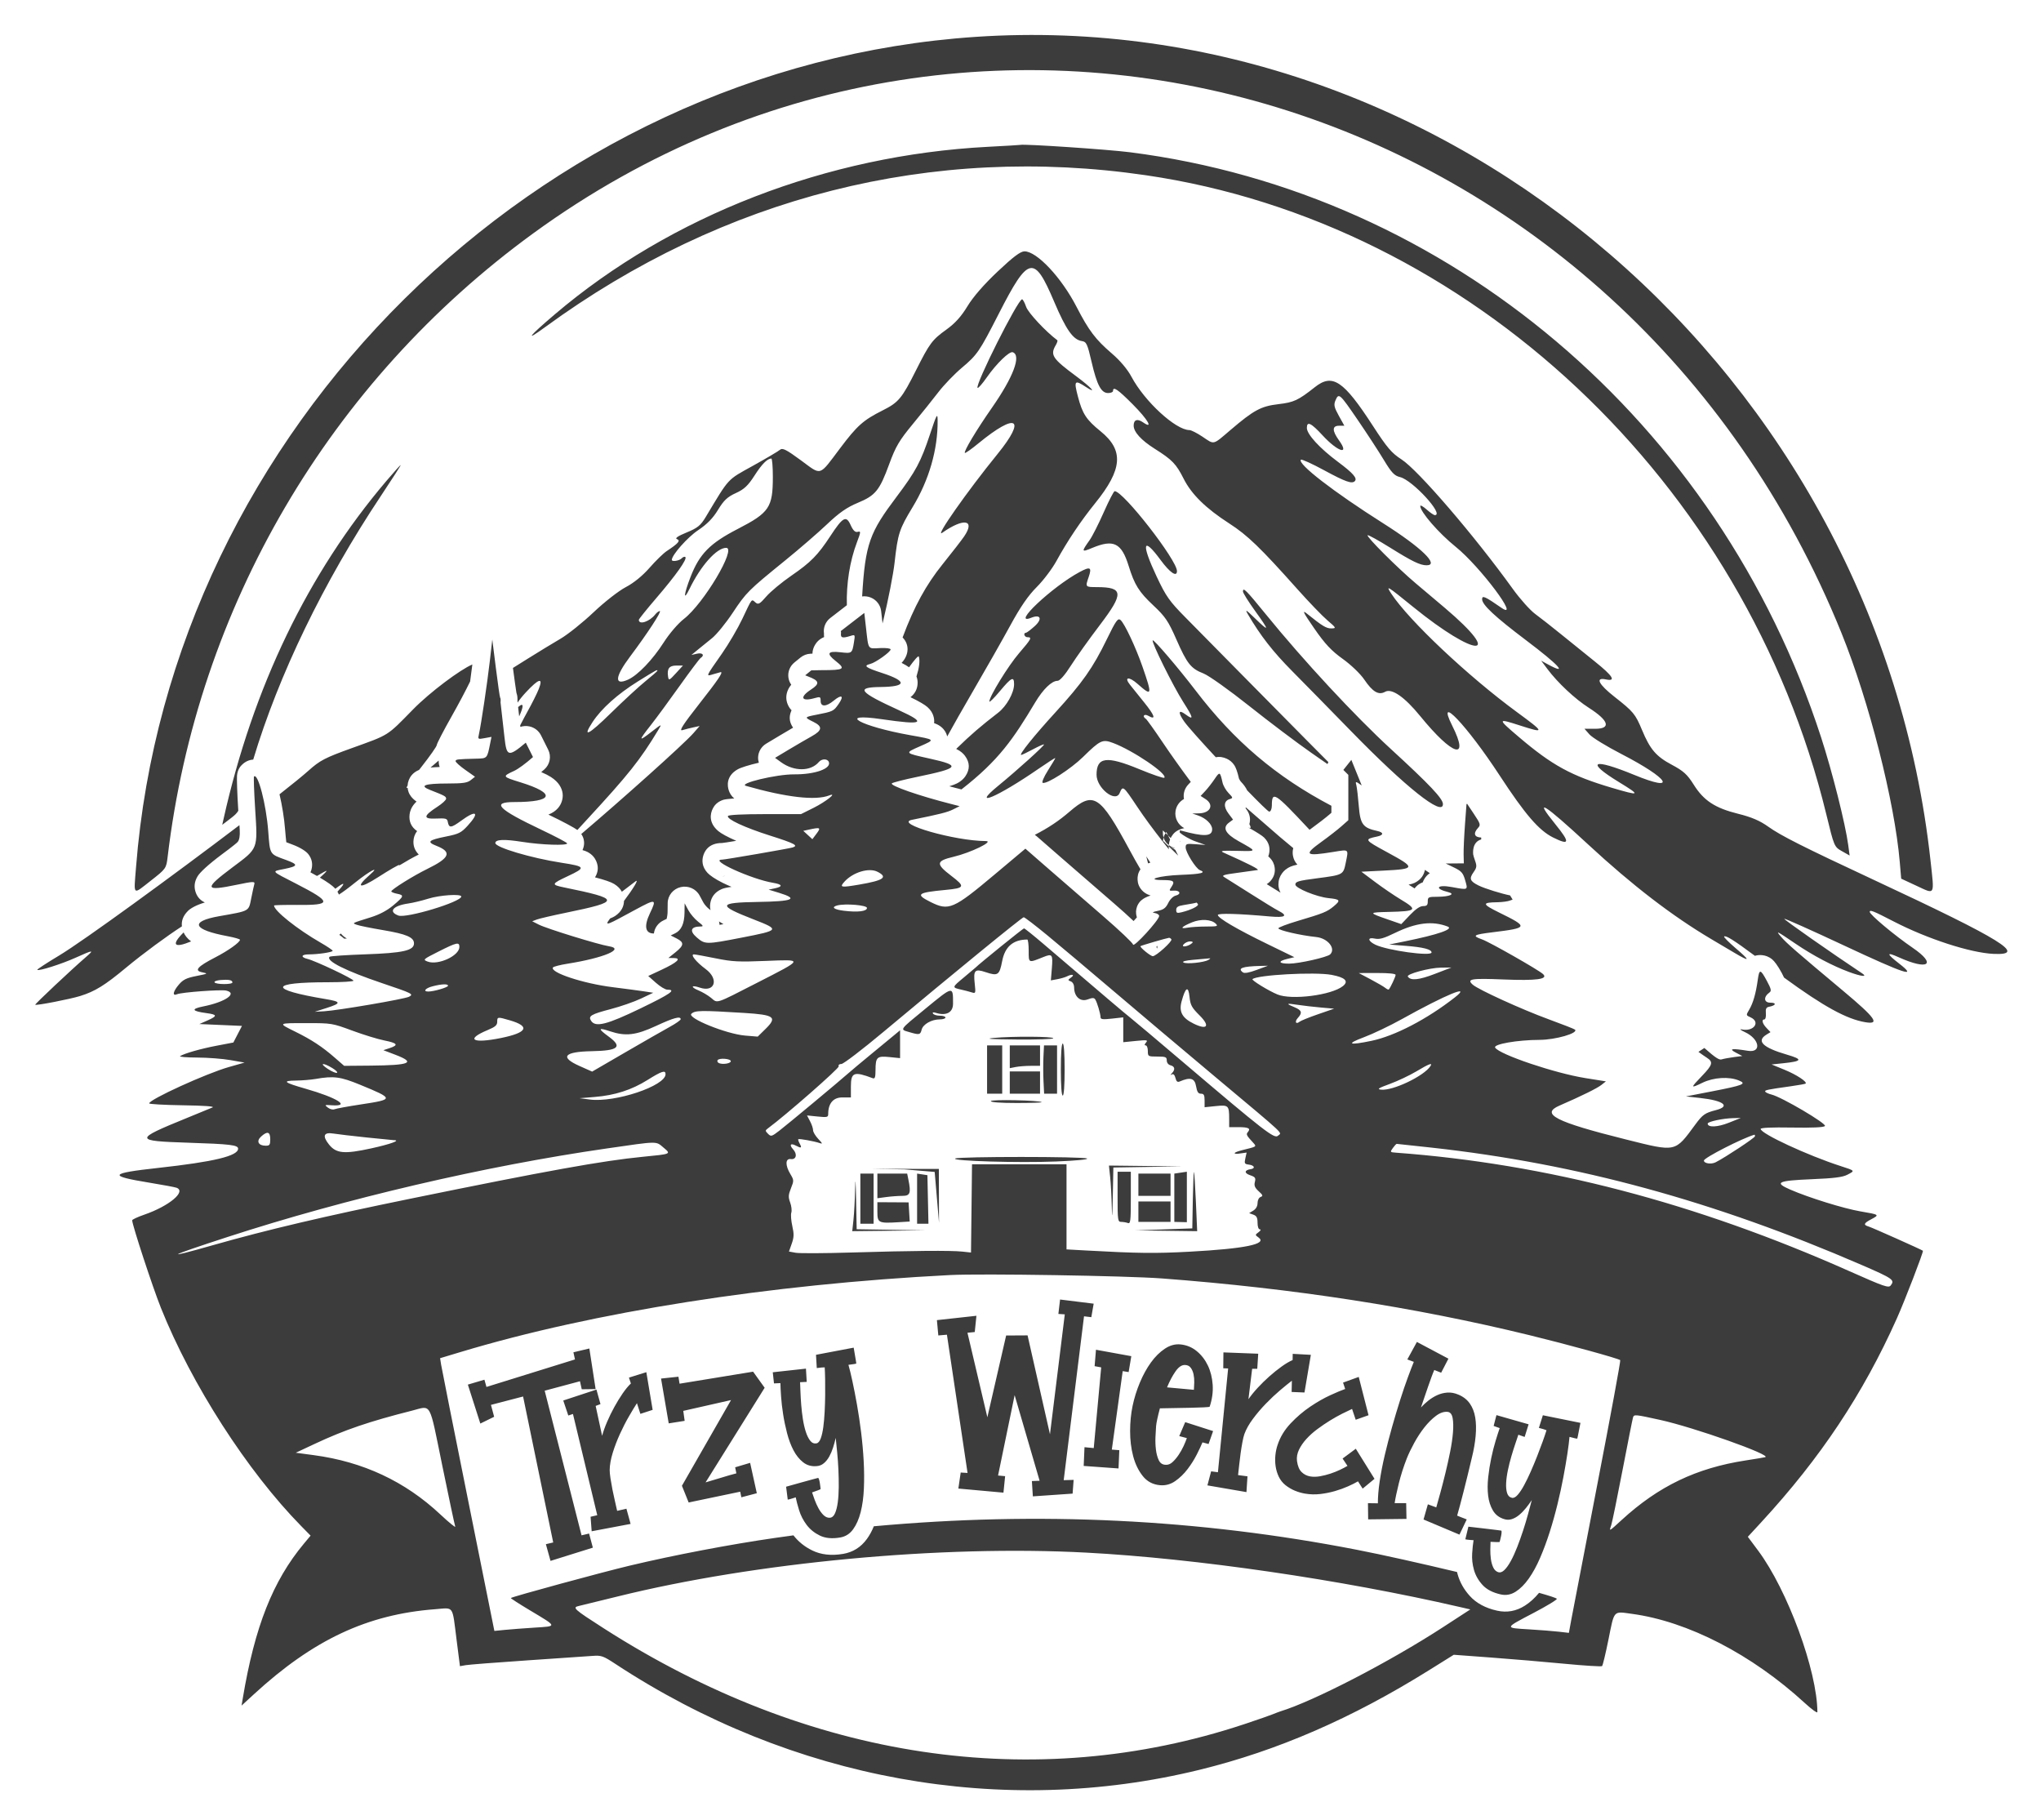 <?xml version="1.0" encoding="UTF-8" standalone="no"?>
<!DOCTYPE svg PUBLIC "-//W3C//DTD SVG 1.1//EN" "http://www.w3.org/Graphics/SVG/1.1/DTD/svg11.dtd">
<svg width="100%" height="100%" viewBox="0 0 600 535" version="1.1" xmlns="http://www.w3.org/2000/svg" xmlns:xlink="http://www.w3.org/1999/xlink" xml:space="preserve" xmlns:serif="http://www.serif.com/" style="fill-rule:evenodd;clip-rule:evenodd;stroke-linejoin:round;stroke-miterlimit:2;">
    <g transform="matrix(1,0,0,1,-1719,0)">
        <g id="CMS---LOGO" serif:id="CMS - LOGO" transform="matrix(1.875,0,0,1.944,136.876,2734.61)">
            <rect x="843.984" y="-1406.64" width="320.07" height="275.196" style="fill:none;"/>
            <g id="TRZY-WIERCHY" serif:id="TRZY WIERCHY" transform="matrix(0.606,0,0,0.574,832.142,-1667.75)">
                <path d="M242.851,616.259L243.267,619.954C243.965,626.159 243.639,625.67 246.976,625.515C248.498,625.445 249.66,625.6 249.66,625.873C249.66,626.526 245.773,629.35 244.4,629.695C242.527,630.166 243.147,630.65 247.475,632.088C254.003,634.258 253.841,635.696 247.059,635.772C240.499,635.847 241.452,637.071 251.836,641.9C259.151,645.303 258.122,645.853 247.415,644.262C235.411,642.478 241.744,646.107 254.757,648.468C261.345,649.665 261.28,649.587 257.245,651.397C253.229,653.199 253.182,653.14 259.755,654.626C267.966,656.481 267.533,657.125 256.508,659.452C253.146,660.163 250.21,660.929 249.982,661.156C249.398,661.741 256.974,664.424 265.315,666.588L267.513,667.158L265.805,668.03C264.344,668.774 262.407,669.271 255.165,670.763C250.5,671.724 266.232,676.324 274.278,676.353C276.563,676.36 270.408,679.415 265.931,680.497C261.388,681.593 261.295,682.361 265.331,685.495C269.039,688.374 268.89,688.739 263.813,689.229C256.56,689.927 256.011,690.374 259.942,692.38C264.735,694.824 265.841,694.339 276.758,685.001L284.528,678.357L290.705,683.84C294.102,686.855 300.334,692.357 304.556,696.067C308.776,699.776 312.3,703.171 312.386,703.612C312.553,704.477 319.13,697.149 319.14,696.084C319.144,695.766 318.652,695.421 318.045,695.317C317.195,695.172 317.37,695.039 318.817,694.732C320.284,694.422 320.861,693.974 321.484,692.669C321.942,691.707 322.763,690.882 323.426,690.715C324.949,690.333 324.527,689.297 322.895,689.412C321.671,689.499 321.644,689.452 322.338,688.394C323.282,686.954 322.887,686.63 320.19,686.63C315.268,686.63 319.126,685.47 324.766,685.254C330.016,685.053 331.447,684.688 329.665,684.005C328.638,683.611 325.997,679.319 325.997,678.042C325.997,677.07 326.2,677.001 328.567,677.182L331.135,677.377L328.515,676.434C326.999,675.888 325.257,674.819 324.477,674.132L324.477,673.519C324.562,673.534 324.66,673.557 324.774,673.589C330.734,675.255 332.849,675.166 332.849,673.248C332.849,671.92 331.241,670.325 329.178,669.604L327.71,669.091L329.447,669.052C332.439,668.985 333.41,666.788 331.112,665.284L329.866,664.467L331.043,663.193C331.692,662.491 332.795,661.053 333.496,659.996C334.812,658.009 334.903,658.052 335.533,660.939C335.71,661.747 336.41,662.991 337.089,663.705C338.277,664.954 338.285,665.016 337.351,665.312C335.859,665.786 335.747,667.305 337.071,669.101L338.255,670.704L337.194,671.503C335.44,672.827 336.266,674.438 339.698,676.385C344.544,679.135 344.555,679.055 339.344,678.936C335.433,678.847 334.784,678.928 335.784,679.385C342.462,682.431 345.208,683.865 344.593,683.984C344.188,684.063 341.877,684.39 339.454,684.713C335.853,685.192 335.216,685.397 335.96,685.842C336.46,686.14 339.504,688.094 342.724,690.184C345.943,692.272 349.223,694.315 350.011,694.722C352.544,696.033 351.775,696.579 347.895,696.223C339.693,695.471 334.317,695.314 334.317,695.825C334.317,696.62 339.227,699.555 347.031,703.424L354.117,706.938L352.291,707.391C349.756,708.02 350.008,708.651 352.789,708.643C355.318,708.634 362.634,706.951 363.38,706.207C364.917,704.669 362.772,701.947 359.777,701.634C355.763,701.214 349.976,699.856 349.976,699.335C349.976,699.098 352.232,698.224 354.99,697.391C361.591,695.396 362.567,694.995 364.232,693.595C366.172,691.963 366.022,691.7 362.965,691.385C359.922,691.071 354.379,688.769 354.379,687.819C354.379,687.026 355.123,686.805 360.006,686.156C366.813,685.249 366.773,685.273 367.435,681.956C368.146,678.393 368.317,678.537 364.203,679.216C356.924,680.419 356.43,679.995 361.107,676.572C362.924,675.241 365.236,673.412 366.246,672.506L368.081,670.857L368.081,658.921L366.792,657.615L368.861,654.969L371.543,661.704C369.721,660.336 369.954,660.801 370.163,661.682C370.321,662.35 370.607,664.844 370.796,667.223C371.17,671.927 371.869,672.883 375.523,673.684C377.267,674.068 377.276,674.784 375.544,675.156C372.119,675.89 372.201,676.024 378.072,679.266C385.634,683.445 385.578,683.709 377.02,684.144L371.457,684.428L375.03,687.153C376.994,688.653 379.978,690.721 381.659,691.75C386.149,694.494 385.805,694.848 378.485,695.018C373.271,695.14 373.257,695.222 378.143,696.947L381.782,698.231L384.003,695.856C385.495,694.261 386.621,693.481 387.429,693.481C388.388,693.481 388.633,693.23 388.633,692.257C388.633,691.108 388.79,691.033 391.202,691.027C394.29,691.017 395.88,690.295 393.903,689.8C390.247,688.882 390.993,687.75 394.789,688.456C399.186,689.276 399.062,689.342 398.283,686.595C397.759,684.753 397.338,684.266 395.474,683.346L393.282,682.265L397.961,682.225L397.908,679.902C397.878,678.623 398.038,675.045 398.264,671.949L398.649,666.66L398.804,666.521L400.544,669.175C402.269,671.805 402.354,672.095 401.641,672.884C400.33,674.332 400.663,675.369 402.457,675.419L402.457,675.923C399.993,676.634 400.377,679.671 400.377,679.831C400.377,679.992 400.617,680.81 400.91,681.649C401.356,682.929 401.288,683.397 400.49,684.537C399.289,686.253 399.53,686.918 401.768,688.053C403.405,688.883 407.801,690.241 409.926,690.668L410.585,691.77C410.376,691.825 410.159,691.91 409.919,692.013C409.381,692.243 407.912,692.449 406.656,692.467C402.57,692.529 402.648,692.954 407.166,695.215C414.751,699.012 414.681,699.217 405.393,700.381C400.392,701.008 399.993,701.288 402.701,702.265C404.643,702.965 417.261,710.272 418.445,711.382C419.897,712.743 416.819,713.17 408.142,712.81C399.837,712.466 398.612,712.68 400.275,714.185C401.718,715.491 412.991,720.725 419.882,723.289C423.479,724.627 426.554,725.856 426.719,726.02C427.653,726.955 421.686,728.71 417.538,728.722C411.807,728.74 405.506,729.863 406.066,730.769C407.188,732.586 421.522,737.51 429.414,738.792L434.719,739.653L433.574,740.578C432.453,741.484 428.458,743.49 422.693,746.042C417.7,748.252 421.703,750.329 439.87,754.947C453.03,758.291 452.508,758.407 457.886,750.978C459.751,748.402 460.371,747.96 463.144,747.237C467.078,746.211 465.179,744.704 459.098,744.028L455.428,743.618L462.207,742.278C470.305,740.677 471.221,740.299 469.13,739.418C466.573,738.342 462.578,738.595 459.708,740.015C456.54,741.584 456.53,741.442 459.588,738.209C462.352,735.286 462.544,734.542 460.829,733.419C460.252,733.04 459.519,732.52 458.656,731.881L460.193,730.861C463.115,733.5 464.051,734.046 464.623,733.872C465.218,733.692 466.673,733.416 467.857,733.258L470.011,732.973L468.347,732.087C466.394,731.047 467.265,730.911 471.454,731.601C475.06,732.195 474.509,728.501 470.723,726.698C469.577,726.152 469.184,725.823 469.849,725.968C472.967,726.646 474.836,724.015 472.115,722.774C470.946,722.242 470.945,722.233 471.831,720.705C472.812,719.015 473.521,716.483 474.008,712.932C474.411,709.994 474.688,710.023 476.358,713.179C477.477,715.292 477.597,715.829 477.041,716.235C475.435,717.409 475.564,718.926 477.269,718.926C478.945,718.926 478.733,719.656 476.959,719.998C476.189,720.147 476.007,720.522 476.105,721.758C476.173,722.623 476.007,723.331 475.738,723.331C474.922,723.331 475.183,724.423 476.277,725.587L477.306,726.683L476.277,727.327C473.557,729.025 475.283,730.753 481.564,732.618C485.726,733.853 485.539,734.348 480.714,734.866L477.586,735.2L480.989,736.621C484.045,737.896 486.853,739.779 486.391,740.241C486.295,740.337 484.573,740.652 482.565,740.939C476.265,741.841 475.702,741.965 475.962,742.386C476.101,742.611 476.823,742.943 477.566,743.125C480.173,743.76 491.973,750.84 491.392,751.419C491.031,751.777 488.169,751.911 482.805,751.82C477.596,751.732 474.757,751.859 474.757,752.181C474.757,753.411 486.882,759.147 495.432,761.959C499.258,763.219 499.224,763.173 497.144,764.268C495.946,764.898 493.711,765.184 488.075,765.423C479.152,765.803 478.162,766.275 482.377,768.146C487.202,770.289 496.285,773.16 500.601,773.906C505.495,774.753 505.556,774.798 503.387,775.967C501.386,777.044 501.257,777.454 502.772,777.921C503.686,778.203 516.283,783.929 516.739,784.27C516.965,784.438 512.045,797.444 509.986,802.121C501.203,822.079 490.242,838.854 474.934,855.762L471.44,859.622L474.099,863.252C481.721,873.657 489.404,894.965 489.435,905.788C489.436,906.155 487.971,905.084 486.179,903.408C472.5,890.613 455.899,881.893 441.444,879.915C436.544,879.243 436.95,878.785 435.366,886.771C434.644,890.404 433.909,893.513 433.731,893.679C433.553,893.846 429.224,893.573 424.11,893.073C418.996,892.573 410.435,891.834 405.086,891.431L395.359,890.697L388.938,894.777C368.962,907.467 349.739,915.964 329.668,920.977C278.611,933.729 224.154,923.692 178.452,893.106C175.305,891 174.811,890.822 172.579,890.992C171.239,891.095 163.646,891.625 155.706,892.17C147.767,892.715 140.588,893.284 139.754,893.431L138.236,893.702L137.388,886.934C136.195,877.42 136.8,878.312 131.806,878.698C114.273,880.052 100.284,886.734 84.947,901.08L81.737,904.083L82.053,902.155C85.151,883.288 89.83,871.236 97.868,861.421L99.592,859.315L97.141,856.772C83.218,842.328 68.757,819.421 60.861,799.301C58.706,793.809 53.435,777.448 53.435,776.25C53.435,776.041 54.854,775.37 56.59,774.757C63.002,772.493 67.499,768.667 64.915,767.675C64.5,767.518 61.362,766.92 57.942,766.351C47.077,764.541 47.452,763.878 60.141,762.455C74.584,760.836 80.838,759.303 80.838,757.386C80.838,756.416 78.812,756.17 67.87,755.81C53.891,755.35 53.867,754.985 67.463,749.349C70.647,748.029 73.694,746.754 74.231,746.517C74.856,746.241 72.069,746.036 66.524,745.951C61.747,745.877 57.838,745.653 57.838,745.452C57.838,744.426 72.63,737.558 78.474,735.87L82.504,734.706L78.857,734.053C76.852,733.692 72.975,733.39 70.241,733.38C67.508,733.37 65.526,733.199 65.837,733.002C66.987,732.27 71.183,731.054 75.338,730.249L79.614,729.42L81.838,725.043L76.331,724.799L70.822,724.553L72.894,723.622C75.55,722.43 75.503,722.062 72.641,721.673C68.842,721.157 68.574,720.57 71.836,719.908C77.526,718.753 80.786,716.468 77.779,715.743C76.423,715.416 66.235,716.18 65.056,716.697C63.74,717.276 63.99,715.956 65.546,714.121C66.631,712.839 67.503,712.409 70.057,711.897C73.051,711.296 73.134,711.244 71.574,710.932C69.371,710.492 70.281,709.433 74.99,706.959C78.292,705.223 81.326,703.019 81.326,702.356C81.326,702.172 79.876,701.748 78.103,701.411C69.114,699.706 68.223,697.535 75.945,696.145C83.948,694.706 83.546,694.937 84.245,691.388C84.575,689.713 84.927,688.067 85.028,687.731C85.262,686.949 84.761,686.962 80.592,687.845C72.095,689.645 71.911,688.974 79.35,683.306C86.121,678.149 85.919,678.676 85.249,667.839C84.967,663.291 84.834,659.471 84.953,659.352C85.973,658.332 88.104,666.66 88.632,673.731C89.102,680.029 88.924,679.732 93.183,681.311C96.49,682.536 96.427,682.946 92.818,683.696C89.421,684.4 89.176,684.088 95.884,687.601C105.187,692.47 105.201,693.268 95.981,693.179C92.766,693.148 90.135,693.218 90.135,693.333C90.135,694.702 96.143,699.579 102.179,703.111C103.898,704.115 105.305,705.084 105.305,705.26C105.305,705.63 101.543,706.203 99.12,706.203C97.136,706.203 96.951,706.948 98.821,707.407C100.834,707.902 110.687,712.655 110.687,713.131C110.687,713.358 107.747,713.543 104.153,713.543C88.841,713.543 88.55,715.436 103.469,717.975C107.557,718.67 107.598,719.061 103.714,720.329L100.656,721.327L103.102,721.187C106.616,720.985 123.919,717.971 125.056,717.363C126.336,716.679 125.984,716.497 118.166,713.811C108.634,710.537 103.456,707.888 104.514,706.83C104.695,706.649 108.855,706.36 113.759,706.188C123.503,705.845 126.346,705.193 126.346,703.303C126.346,701.704 124.378,700.846 118.347,699.813C115.229,699.281 112.176,698.65 111.561,698.413C110.309,697.931 110.069,698.061 115.257,696.401C117.451,695.698 119.418,694.632 120.971,693.304C123.777,690.903 123.87,690.612 121.942,690.226C121.135,690.065 120.474,689.787 120.474,689.609C120.474,689.114 126.195,685.48 129.771,683.701C135.642,680.782 136.244,679.245 132.16,677.61C129.558,676.569 130.039,676.097 134.672,675.15C137.918,674.486 138.544,674.169 140.17,672.378C143.433,668.781 142.551,668.007 138.574,670.975C135.928,672.949 135.392,672.99 135.078,671.243C134.929,670.411 134.55,670.308 132.058,670.423C128.621,670.583 128.719,669.743 132.42,667.3C133.642,666.494 134.648,665.553 134.654,665.211C134.664,664.596 134.334,664.41 130.514,662.892C127.629,661.746 129.061,661.2 134.978,661.191C139.033,661.185 140.14,661.022 141.036,660.297L142.132,659.41L139.621,657.606C138.241,656.615 137.112,655.583 137.112,655.313C137.112,654.823 137.455,654.781 142.455,654.648C145.338,654.572 145.262,654.658 146.077,650.52L146.394,648.909L144.618,649.243C142.865,649.571 142.847,649.558 143.157,648.162C143.717,645.635 145.32,634.654 145.97,628.892L146.605,623.269L147.54,630.849C148.053,635.018 148.549,638.511 148.642,638.611C148.853,638.837 148.737,639.821 148.737,639.821L149.763,649.074C150.309,653.98 150.642,654.405 155.271,650.433L157.134,654.226C155.264,655.906 153.328,657.364 152.254,657.868C149.131,659.331 149.162,659.39 153.872,660.872C163.195,663.805 162.502,666.078 152.286,666.078C146.263,666.078 148.035,667.928 159.246,673.349C162.943,675.136 165.971,676.763 165.975,676.965C165.988,677.594 159.342,677.367 154.381,676.569C149.669,675.811 147.388,675.912 147.388,676.877C147.388,678.025 156.617,680.821 164.532,682.071C170.781,683.058 170.899,683.329 166.089,685.623C161.872,687.635 161.798,687.859 165.127,688.552C179.897,691.623 179.947,692.25 165.655,695.233C162.203,695.955 158.827,696.756 158.154,697.011L156.93,697.478L158.644,698.365C160.7,699.429 174.079,703.632 176.788,704.065C181.026,704.742 175.428,707.147 166.108,708.654C164.157,708.969 162.443,709.418 162.299,709.651C161.484,710.97 170.086,713.866 177.688,714.835C180.804,715.231 184.456,715.725 185.801,715.932L188.248,716.309L185.067,717.845C183.317,718.689 179.811,719.933 177.274,720.608C172.113,721.984 171.359,722.442 172.174,723.71C173.314,725.481 176.247,724.724 185.052,720.387C192.749,716.596 194.282,715.501 191.891,715.501C191.368,715.501 190.044,714.689 188.946,713.697L186.95,711.895L190.345,710.281C194.494,708.311 195.653,707.189 193.568,707.166L192.163,707.149L193.998,705.65C196.233,703.825 196.298,703.044 194.301,702.011L192.769,701.219L193.924,700.643C195.52,699.848 196.303,698.078 196.337,695.193L196.366,692.747L197.311,694.537C197.832,695.523 198.979,696.896 199.859,697.591C201.235,698.675 201.318,698.853 200.453,698.858C197.96,698.871 197.561,700.029 199.471,701.706C201.649,703.618 201.87,703.62 211.1,701.795C221.009,699.837 221.087,699.717 214.177,696.976C204.806,693.26 204.975,692.56 215.284,692.391C224.48,692.241 225.96,691.594 220.79,689.987L218.098,689.15L219.689,688.807C221.861,688.34 221.684,687.762 219.24,687.35C213.668,686.408 202.521,681.247 206.062,681.247C206.829,681.247 223.343,678.343 224.296,678.04C225.887,677.535 224.857,676.984 218.463,674.916C211.853,672.777 207.171,670.554 207.577,669.746C207.726,669.448 211.446,669.257 217.147,669.257L226.471,669.256L229.729,667.602C232.905,665.99 236.067,663.43 233.756,664.34C230.22,665.733 222.706,664.854 212.246,661.82C210.095,661.197 220.116,658.747 224.671,658.783C230.081,658.825 234.35,657.279 233.675,655.521C233.328,654.617 231.84,654.623 231.087,655.531C229.004,658.04 224.684,658.069 221.331,655.595L219.759,654.435L223.333,652.254C225.298,651.055 227.965,649.474 229.259,648.742C232,647.187 232.113,646.172 229.679,644.956C227.285,643.76 227.306,643.704 230.414,643.087C234.767,642.224 234.906,642.156 236.214,640.232C237.684,638.07 237.019,637.619 234.94,639.366C232.987,641.01 231.554,641.042 231.554,639.443C231.554,638.334 231.446,638.284 229.967,638.709C226.532,639.693 226.041,638.443 229.075,636.435C231.406,634.893 231.24,634.115 228.341,633.009C228.046,632.896 227.786,632.79 227.563,632.69L229.143,631.383C229.871,631.349 230.755,631.334 231.8,631.334C237.685,631.334 238.1,631.06 235.445,628.927C232.959,626.929 233.349,626.229 236.729,626.626C239.642,626.969 239.707,626.919 240.172,624.014C240.497,621.977 240.476,621.935 239.334,622.299C237.191,622.982 236.684,622.843 236.819,621.61C236.847,621.359 236.835,621.162 236.758,621.045L242.851,616.259ZM300.307,863.79C328.626,865.321 366.208,870.893 396.952,878.12L399.643,878.752L392.548,883.447C378.783,892.555 359.188,902.883 350.538,905.591C349.392,905.95 349.318,906.219 341.167,908.973C286.937,927.296 228.528,918.393 175.403,883.708C167.655,878.649 167.211,878.24 169.041,877.829C169.646,877.692 174.106,876.582 178.95,875.361C214.763,866.331 262.728,861.758 300.307,863.79ZM417.428,874.381C420.087,875.145 421.771,875.702 422.018,875.937C422.213,876.123 419.516,877.799 416.024,879.663C408.383,883.739 408.421,883.609 414.806,884C417.628,884.171 421.108,884.451 422.54,884.62L425.143,884.925L425.746,881.566C426.078,879.718 429.122,863.609 432.511,845.769C435.899,827.93 438.564,813.224 438.431,813.091C437.996,812.656 424.814,808.964 414.92,806.504C385.094,799.092 353.844,794.18 319.88,791.567C310.681,790.858 273.234,790.247 265.074,790.671C218.258,793.107 172.786,800.39 138.32,810.973L133.099,812.575L133.37,814.318C133.519,815.276 136.68,831.44 140.393,850.237L147.143,884.414L149.835,884.143C151.315,883.993 154.801,883.724 157.58,883.543C163.471,883.159 163.531,883.372 156.295,878.96C153.524,877.27 151.322,875.825 151.402,875.748C151.771,875.391 174.929,868.97 182.172,867.215C193.681,864.425 208.141,861.619 219.81,859.908C221.383,859.677 222.953,859.454 224.52,859.24C225.784,860.902 227.409,862.241 229.416,863.233C231.561,864.294 234.216,864.677 237.407,864.115C237.41,864.115 237.413,864.114 237.416,864.114C239.908,863.669 241.959,862.386 243.523,860.193C244.21,859.231 244.813,858.118 245.316,856.848C288.062,852.875 329.387,854.931 370.282,863.037C377.027,864.373 386.889,866.63 396.201,868.894C396.25,869.101 396.304,869.307 396.361,869.514C396.938,871.595 397.987,873.507 399.536,875.234C401.146,877.03 403.459,878.385 406.591,879.085C406.593,879.086 406.596,879.087 406.599,879.087C409.113,879.645 411.503,879.222 413.757,877.761C415.032,876.936 416.265,875.819 417.428,874.381ZM406.402,827.569L414.722,829.99L413.695,833.317L412.069,832.731C411.884,833.303 411.624,834.092 411.288,835.099C410.952,836.106 410.612,837.205 410.269,838.397C409.925,839.589 409.625,840.804 409.368,842.041C409.112,843.278 408.959,844.42 408.909,845.466C408.859,846.513 408.941,847.389 409.156,848.094C409.37,848.8 409.795,849.222 410.431,849.36C410.882,849.447 411.374,849.181 411.907,848.562C412.439,847.944 412.99,847.102 413.558,846.036C414.125,844.97 414.698,843.77 415.275,842.436C415.852,841.103 416.402,839.761 416.923,838.412C417.445,837.063 417.92,835.783 418.347,834.573C418.774,833.364 419.11,832.357 419.354,831.553C419.07,831.43 418.808,831.335 418.569,831.268L417.382,830.931L418.409,827.604L428.136,829.612C427.994,830.321 427.868,830.971 427.756,831.564C427.674,832.039 427.585,832.503 427.49,832.954C427.395,833.405 427.337,833.67 427.317,833.747C427.307,833.786 427.116,833.763 426.743,833.678C426.37,833.593 425.889,833.467 425.301,833.301C425.207,834.439 425.023,835.935 424.747,837.791C424.47,839.647 424.124,841.701 423.707,843.953C423.29,846.206 422.783,848.578 422.187,851.071C421.59,853.563 420.918,856.003 420.171,858.391C419.424,860.778 418.602,863.031 417.707,865.147C416.812,867.264 415.834,869.087 414.773,870.616C413.712,872.145 412.579,873.301 411.373,874.082C410.167,874.863 408.892,875.105 407.548,874.807C405.458,874.339 403.875,873.506 402.8,872.307C401.725,871.108 400.987,869.786 400.586,868.342C400.185,866.897 400.029,865.46 400.118,864.029C400.207,862.599 400.328,861.427 400.482,860.514C400.168,860.508 399.877,860.488 399.61,860.454C399.342,860.42 399.111,860.396 398.917,860.383C398.733,860.33 398.545,860.298 398.351,860.284L399.142,856.953C400.673,857.137 402.052,857.299 403.279,857.439C404.312,857.566 405.278,857.684 406.178,857.793C407.077,857.902 407.564,857.967 407.637,857.988C407.711,858.009 407.743,858.153 407.734,858.421C407.725,858.689 407.685,859 407.614,859.354C407.543,859.709 407.469,860.041 407.389,860.351C407.31,860.661 407.261,860.855 407.241,860.933C407.221,861.01 406.987,861.038 406.539,861.015C406.091,860.992 405.535,860.969 404.87,860.947C404.842,861.521 404.823,862.213 404.814,863.021C404.805,863.829 404.854,864.644 404.96,865.464C405.066,866.285 405.264,867.016 405.554,867.66C405.844,868.304 406.259,868.723 406.801,868.918C407.343,869.113 407.892,868.936 408.446,868.386C409.001,867.837 409.56,867.038 410.123,865.992C410.686,864.945 411.233,863.728 411.765,862.34C412.297,860.952 412.799,859.524 413.272,858.057C413.745,856.59 414.174,855.142 414.558,853.712C414.943,852.282 415.274,851.024 415.551,849.938C415.095,850.641 414.591,851.34 414.039,852.036C413.486,852.732 412.908,853.338 412.303,853.852C411.698,854.367 411.061,854.738 410.392,854.964C409.722,855.19 409.043,855.184 408.354,854.948C407.076,854.544 406.116,853.783 405.474,852.665C404.832,851.547 404.424,850.246 404.25,848.762C404.076,847.278 404.083,845.668 404.269,843.933C404.455,842.197 404.717,840.514 405.054,838.884C405.391,837.254 405.768,835.738 406.184,834.338C406.601,832.939 406.955,831.822 407.246,830.99L405.675,830.42L406.402,827.569ZM143.51,829.791L140.281,819.533L144.568,818.239L145.096,820.148L167.995,812.901L167.592,811.02L171.715,810.019L173.34,820.715L169.749,820.761L169.289,818.647L160.159,821.139L169.697,859.234L171.648,858.764L172.621,862.481L161.669,865.969L160.469,861.567L162.365,861.112L154.571,822.665L146.257,824.872L147.086,828.006L143.51,829.791ZM219.171,816.282L227.753,815.324L227.954,818.816L226.237,818.899C226.263,819.502 226.295,820.337 226.332,821.404C226.37,822.47 226.435,823.624 226.53,824.866C226.624,826.108 226.767,827.354 226.958,828.604C227.149,829.855 227.403,830.976 227.72,831.969C228.037,832.962 228.418,833.746 228.863,834.319C229.307,834.893 229.849,835.122 230.489,835.005C230.939,834.911 231.305,834.474 231.585,833.693C231.866,832.912 232.086,831.916 232.244,830.705C232.402,829.494 232.518,828.156 232.592,826.693C232.665,825.229 232.711,823.769 232.728,822.312C232.744,820.855 232.741,819.481 232.719,818.19C232.696,816.9 232.658,815.833 232.607,814.99C232.3,814.986 232.023,814.999 231.777,815.028L230.556,815.173L230.355,811.681L240.104,809.796C240.219,810.51 240.327,811.164 240.429,811.758C240.518,812.233 240.597,812.698 240.664,813.155C240.732,813.612 240.771,813.88 240.779,813.96C240.784,814 240.597,814.052 240.221,814.117C239.844,814.182 239.353,814.25 238.747,814.322C239.056,815.417 239.404,816.881 239.792,818.715C240.179,820.548 240.57,822.593 240.965,824.85C241.36,827.107 241.712,829.51 242.023,832.06C242.334,834.61 242.556,837.14 242.69,839.65C242.824,842.16 242.842,844.573 242.744,846.888C242.647,849.203 242.37,851.277 241.914,853.11C241.458,854.942 240.804,856.454 239.954,857.646C239.104,858.839 238.001,859.556 236.646,859.797C234.539,860.169 232.776,860.004 231.359,859.303C229.943,858.602 228.797,857.657 227.922,856.468C227.047,855.278 226.402,854.001 225.988,852.635C225.574,851.27 225.28,850.133 225.106,849.224C224.812,849.34 224.534,849.433 224.273,849.505C224.012,849.576 223.789,849.643 223.604,849.705C223.415,849.728 223.228,849.77 223.043,849.833L222.621,846.427C224.11,846.008 225.45,845.627 226.641,845.283C227.646,845.002 228.586,844.739 229.461,844.494C230.336,844.248 230.811,844.121 230.887,844.112C230.963,844.103 231.043,844.225 231.127,844.478C231.212,844.73 231.283,845.035 231.34,845.392C231.397,845.749 231.443,846.087 231.477,846.407C231.511,846.726 231.532,846.925 231.541,847.005C231.55,847.085 231.341,847.201 230.917,847.352C230.492,847.504 229.966,847.697 229.339,847.933C229.513,848.479 229.736,849.129 230.008,849.885C230.281,850.641 230.609,851.38 230.993,852.102C231.377,852.824 231.815,853.429 232.308,853.916C232.801,854.403 233.334,854.633 233.906,854.606C234.478,854.578 234.927,854.202 235.252,853.476C235.577,852.75 235.82,851.792 235.98,850.601C236.14,849.41 236.227,848.066 236.24,846.569C236.252,845.072 236.224,843.55 236.154,842.002C236.085,840.454 235.981,838.941 235.842,837.462C235.703,835.983 235.574,834.685 235.454,833.567C235.275,834.397 235.049,835.242 234.776,836.103C234.504,836.964 234.176,837.75 233.792,838.463C233.408,839.175 232.944,839.766 232.399,840.235C231.855,840.703 231.221,840.961 230.497,841.006C229.168,841.123 228.01,840.786 227.024,839.994C226.039,839.201 225.207,838.148 224.53,836.834C223.853,835.52 223.299,834.02 222.87,832.333C222.44,830.646 222.099,828.979 221.847,827.331C221.594,825.684 221.418,824.129 221.319,822.665C221.22,821.202 221.162,820.027 221.144,819.14L219.484,819.215L219.171,816.282ZM375.725,850.8C375.715,849.153 375.871,847.226 376.192,845.018C376.513,842.811 376.953,840.497 377.513,838.077C378.073,835.657 378.699,833.201 379.391,830.709C380.083,828.217 380.777,825.858 381.472,823.634C382.167,821.41 382.833,819.415 383.472,817.651C384.111,815.886 384.629,814.515 385.026,813.538L383.344,812.904L385.821,808.294L393.976,812.7L392.098,816.399L390.316,815.681C390.09,816.204 389.838,816.855 389.56,817.634C389.282,818.413 388.993,819.24 388.694,820.117C388.396,820.994 388.091,821.9 387.78,822.836C387.469,823.771 387.164,824.677 386.866,825.554C387.422,824.942 388.052,824.347 388.757,823.77C389.461,823.192 390.224,822.71 391.045,822.323C391.867,821.937 392.743,821.707 393.675,821.634C394.607,821.56 395.573,821.742 396.575,822.178C397.829,822.713 398.808,823.494 399.512,824.519C400.216,825.545 400.684,826.772 400.914,828.202C401.144,829.633 401.178,831.254 401.017,833.067C400.856,834.88 400.523,836.817 400.017,838.88C399.284,842.041 398.575,844.992 397.89,847.732C397.205,850.473 396.653,852.576 396.232,854.041C396.588,854.205 396.92,854.343 397.228,854.455C397.537,854.567 397.799,854.669 398.014,854.759C398.266,854.859 398.5,854.954 398.715,855.044L396.832,859.05L387.538,855.061L388.658,851.064C388.696,851.073 388.913,851.153 389.31,851.307C389.707,851.46 390.214,851.648 390.831,851.873C391.117,850.869 391.475,849.565 391.905,847.958C392.336,846.351 392.77,844.632 393.208,842.8C393.646,840.969 394.049,839.119 394.417,837.251C394.784,835.383 395.03,833.682 395.152,832.148C395.275,830.615 395.246,829.344 395.065,828.336C394.884,827.328 394.45,826.786 393.764,826.711C392.808,826.614 391.811,826.96 390.77,827.748C389.729,828.536 388.729,829.549 387.77,830.788C386.811,832.027 385.935,833.387 385.14,834.869C384.346,836.351 383.702,837.714 383.211,838.957C382.359,841.186 381.67,843.381 381.144,845.542C380.618,847.702 380.259,849.439 380.065,850.751L383.047,850.759L383.123,854.908L373.21,855.031L373.158,850.764L375.725,850.8ZM164.965,823.722L173.549,820.839L174.594,824.667L173.348,825.145L175.016,833.024C175.321,831.882 175.753,830.649 176.312,829.324C176.871,828 177.494,826.701 178.181,825.428C178.868,824.156 179.583,822.969 180.326,821.868C181.069,820.768 181.781,819.89 182.463,819.236L181.959,817.688L186.459,816.26L188.091,826.184L184.918,827.239L184.029,824.423C183.472,825.295 182.788,826.443 181.977,827.869C181.166,829.294 180.389,830.834 179.647,832.491C178.904,834.147 178.279,835.806 177.772,837.468C177.265,839.13 177,840.643 176.976,842.007C176.973,842.543 177.04,843.278 177.18,844.212C177.319,845.146 177.487,846.125 177.684,847.149C177.881,848.172 178.095,849.182 178.325,850.177C178.556,851.172 178.749,852.042 178.907,852.787L181.306,852.223L182.388,856.227L172.315,858.164L172.033,854.342L173.762,853.935L167.473,827.268L166.27,827.674L164.965,823.722ZM448.763,828.834C457.53,830.798 477.772,838.107 475.943,838.647C475.695,838.72 473.397,839.11 470.836,839.513C458.082,841.523 448.339,846.289 438.812,855.18C435.418,858.345 435.533,858.288 436.101,856.553C436.343,855.814 437.663,849.262 439.035,841.995C440.408,834.729 441.623,828.508 441.736,828.171C442.011,827.35 442.228,827.37 448.763,828.834ZM133.671,840.894C135.363,849.305 136.868,856.516 137.015,856.92C137.161,857.324 135.417,855.878 133.141,853.707C124.034,845.02 113.187,839.853 100.411,838.113L95.763,837.479L100.656,835.145C108.404,831.448 114.726,829.251 125.857,826.385C130.971,825.067 130.197,823.629 133.671,840.894ZM194.762,817.451L195.054,819.293L214.081,816.125L217.071,820.363L201.784,845.288C202.335,845.11 202.961,844.918 203.663,844.713C204.364,844.508 205.083,844.29 205.819,844.058C206.555,843.827 207.264,843.61 207.947,843.409C208.63,843.207 209.231,843.04 209.751,842.908L209.44,841.313L213.311,840.143L215.043,848.144L211.041,849.216L210.749,847.74L197.407,850.579L195.667,846.182L208.371,823.605L196.016,826.453L196.374,829.078L192.249,829.743L190.262,817.939L194.762,817.451ZM262,806.581L261.636,802.547L271.861,801.402L271.427,805.682L269.541,805.874L274.689,828.134L279.548,806.598L285.092,806.566L290.888,832.617L294.722,801.027L293.064,800.916L293.501,797.118L302.195,798.212L301.585,801.77L299.698,801.54L294.439,844.706L297.01,844.63L296.744,848.247L286.459,848.97L286.209,844.935L288.209,844.863L281.746,822.309L277.456,843.48L279.286,843.65L278.852,847.99L267.186,846.914L267.792,842.693L269.565,842.803L264.228,806.387L262,806.581ZM349.78,835.412C350.453,833.331 351.579,831.441 353.158,829.741C354.737,828.042 356.425,826.574 358.221,825.34C360.017,824.105 361.758,823.095 363.445,822.31C365.132,821.525 366.404,820.983 367.262,820.684L366.715,819.001L370.771,817.509L373.306,827.596L369.991,828.791L369.046,825.94C368.339,826.265 367.482,826.685 366.474,827.202C365.466,827.719 364.416,828.32 363.324,829.005C362.232,829.691 361.15,830.439 360.076,831.249C359.003,832.06 358.057,832.923 357.238,833.839C356.419,834.755 355.778,835.702 355.316,836.68C354.854,837.658 354.681,838.645 354.795,839.642C354.972,840.976 355.37,841.951 355.988,842.567C356.606,843.183 357.348,843.566 358.212,843.717C359.002,843.854 359.854,843.839 360.768,843.673C361.682,843.506 362.578,843.275 363.454,842.98C364.331,842.684 365.156,842.349 365.929,841.975C366.702,841.6 367.345,841.254 367.858,840.937L366.596,839.007L370.012,836.426L374.854,844.351L371.786,846.931L370.58,845.012C369.898,845.423 369.037,845.863 367.998,846.334C366.959,846.805 365.832,847.219 364.617,847.578C363.403,847.937 362.136,848.195 360.818,848.352C359.499,848.51 358.182,848.474 356.866,848.245C356.002,848.095 355.143,847.844 354.29,847.492C353.438,847.14 352.617,846.651 351.826,846.026C351.074,845.406 350.495,844.665 350.089,843.8C349.684,842.936 349.411,842.024 349.272,841.063C349.133,840.103 349.111,839.132 349.206,838.152C349.302,837.171 349.493,836.258 349.78,835.412ZM335.763,811.045L344.766,811.393L344.52,815.368L343.194,815.374L342.234,823.383C342.888,822.417 343.69,821.411 344.641,820.364C345.593,819.316 346.596,818.316 347.651,817.364C348.706,816.411 349.76,815.55 350.813,814.779C351.865,814.008 352.817,813.437 353.668,813.064L353.691,811.428L358.384,811.688L356.734,821.609L353.41,821.47L353.477,818.504C352.673,819.126 351.66,819.962 350.44,821.014C349.219,822.066 347.993,823.239 346.763,824.532C345.533,825.826 344.412,827.164 343.401,828.548C342.39,829.931 341.655,831.26 341.195,832.535C341.02,833.038 340.847,833.754 340.678,834.682C340.509,835.611 340.353,836.592 340.21,837.626C340.067,838.659 339.944,839.685 339.841,840.704C339.739,841.723 339.642,842.61 339.551,843.367L341.989,843.692L341.722,847.846L331.622,846.076L332.583,842.379L334.341,842.613L336.984,815.276L335.722,815.229L335.763,811.045ZM312.267,825.129C312.691,823.069 313.313,821.036 314.134,819.031C314.954,817.025 315.91,815.252 317.002,813.712C318.093,812.172 319.303,810.954 320.633,810.059C321.962,809.163 323.328,808.794 324.73,808.953C326.284,809.124 327.664,809.713 328.868,810.721C330.072,811.729 331.028,812.988 331.736,814.497C332.443,816.007 332.859,817.704 332.984,819.588C333.109,821.472 332.849,823.394 332.204,825.355C332.084,825.425 331.554,825.481 330.614,825.523C329.675,825.565 328.554,825.602 327.252,825.633C325.95,825.665 324.581,825.691 323.146,825.711C321.711,825.731 320.438,825.755 319.328,825.783C319.059,826.808 318.836,827.736 318.658,828.567C318.481,829.398 318.375,830.034 318.342,830.474C318.284,831.235 318.231,832.187 318.183,833.331C318.134,834.476 318.175,835.587 318.303,836.665C318.432,837.744 318.677,838.671 319.039,839.447C319.4,840.223 319.982,840.624 320.782,840.651C321.428,840.705 322.029,840.474 322.584,839.957C323.139,839.439 323.664,838.809 324.16,838.065C324.656,837.321 325.088,836.541 325.456,835.726C325.823,834.911 326.106,834.209 326.303,833.622L324.336,833.093L325.876,829.416L333.094,831.775L331.919,835.182L330.346,834.747C330.017,835.566 329.525,836.632 328.871,837.947C328.217,839.262 327.423,840.545 326.487,841.796C325.551,843.047 324.488,844.095 323.296,844.942C322.104,845.788 320.805,846.153 319.4,846.034C317.539,845.878 316.042,845.077 314.909,843.632C313.776,842.187 312.943,840.435 312.411,838.376C311.879,836.317 311.616,834.109 311.622,831.752C311.629,829.396 311.844,827.188 312.267,825.129ZM304.139,814.994L302.437,814.673L302.79,810.348L311.93,812.042L311.239,816.231L309.705,815.978L306.889,836.651L308.828,836.802L308.625,841.617L299.613,840.954L299.821,836.019L302.214,836.251L304.139,814.994ZM328.126,820.902C328.168,820.342 328.198,819.69 328.217,818.946C328.235,818.202 328.174,817.492 328.034,816.815C327.894,816.139 327.651,815.564 327.304,815.092C326.958,814.619 326.46,814.376 325.811,814.362C324.973,814.332 324.156,814.898 323.361,816.059C322.565,817.221 321.838,818.621 321.179,820.258L328.126,820.902ZM389.741,757.121C427.392,761.362 462.665,771.163 500.809,787.982C509.033,791.607 509.527,791.963 508.399,793.42C507.851,794.128 506.731,793.732 497.756,789.669C457.848,771.603 419.437,761.379 380.423,758.439C378.859,758.321 378.838,758.289 379.594,757.218C380.021,756.611 380.47,756.117 380.593,756.117C380.716,756.117 384.831,756.569 389.741,757.121ZM190.901,757.097C192.909,758.815 192.989,758.779 185.557,759.519C175.156,760.556 160.859,763.181 125.413,770.56C103.147,775.195 88.307,778.753 74.284,782.818C61.066,786.65 62.538,785.805 78.002,780.682C108.713,770.509 144.632,761.969 176.247,757.324C189.706,755.347 188.868,755.36 190.901,757.097ZM290.186,701.164C293.302,703.776 300.927,710.312 307.132,715.69C313.336,721.068 325.238,731.295 333.583,738.416C352.591,754.64 350.863,752.991 349.887,753.967C348.976,754.879 346.496,752.921 325.034,734.341C318.505,728.688 312.473,723.513 311.629,722.841C310.263,721.753 305.76,717.859 289.218,703.466C286.618,701.204 284.349,699.352 284.176,699.352C283.925,699.352 272.614,708.664 271.681,709.64C271.546,709.78 270.164,710.968 268.611,712.278C265.509,714.894 265.499,714.932 267.849,715.469C268.745,715.671 269.977,716 270.588,716.195C271.667,716.541 271.69,716.481 271.422,713.946C271.038,710.335 271.426,709.924 274.288,710.9C277.41,711.962 277.821,711.679 278.518,707.986C279.239,704.168 281.347,702.319 285.015,702.291C285.217,702.29 285.382,703.624 285.382,705.258C285.382,708.561 285.256,708.507 289.227,706.882C291.482,705.959 291.669,706.219 291.376,709.869L291.119,713.057L292.777,712.741C293.689,712.569 294.806,712.238 295.258,712.006C296.596,711.325 297.394,711.526 296.363,712.285C295.478,712.937 295.471,713.007 296.269,713.316C296.78,713.514 297.131,714.169 297.137,714.941C297.158,717.343 298.752,718.777 300.618,718.072C301.884,717.594 302.295,717.596 302.604,718.075C303.085,718.821 303.971,721.864 303.975,722.782C303.976,723.317 304.584,723.388 306.914,723.124L309.849,722.792L309.849,729.337L313.107,729.004C316.012,728.706 316.298,728.752 315.739,729.425C315.314,729.937 315.289,730.182 315.661,730.182C315.963,730.182 316.21,730.842 316.21,731.649C316.21,733.084 316.265,733.117 318.658,733.117C320.814,733.117 321.104,733.238 321.104,734.141C321.104,734.754 321.496,735.269 322.083,735.422C323.199,735.714 323.343,736.532 322.45,737.495C321.991,737.989 321.989,738.069 322.435,737.818C322.816,737.604 323.149,737.943 323.352,738.754C323.589,739.697 323.877,739.937 324.468,739.677C327.195,738.483 328.328,738.812 328.681,740.899C328.939,742.429 329.241,742.904 329.955,742.904C330.705,742.904 330.891,743.257 330.891,744.687L330.891,746.468L333.779,746.166C337.076,745.822 337.252,745.993 337.252,749.55L337.252,751.712L339.617,751.712C342.243,751.712 342.887,752.043 342.101,752.99C341.572,753.625 341.685,753.852 343.549,755.911C344.441,756.897 344.201,756.854 340.769,757.736C338.258,758.382 338.259,758.761 339.425,758.736L341.767,758.414L341.436,759.921C341.138,761.279 341.23,761.443 342.374,761.586C343.782,761.761 344.099,762.593 342.829,762.78C341.172,763.023 341.083,763.821 342.652,764.368C343.999,764.837 344.169,765.081 343.9,766.153C343.661,767.109 343.887,767.672 344.887,768.597C345.99,769.62 346.065,769.846 345.388,770.106C344.93,770.282 344.593,770.962 344.593,771.709C344.593,772.521 344.184,773.262 343.505,773.686L342.419,774.365L343.505,774.767C344.347,775.078 344.593,775.559 344.593,776.898C344.593,777.945 344.833,778.632 345.204,778.642C345.549,778.65 345.401,778.971 344.866,779.376C343.925,780.086 343.925,780.101 344.866,780.795C347.188,782.509 341.346,783.729 327.021,784.519C318.154,785.009 313.549,784.954 300.184,784.199L295.169,783.914L295.169,761.499L270.719,761.499L270.589,773.121L270.457,784.742L268.255,784.498C265.306,784.17 255.081,784.254 239.59,784.734C232.573,784.95 226.049,784.982 225.094,784.802L223.358,784.477L224.076,782.407C224.663,780.719 224.689,779.868 224.226,777.773C223.913,776.363 223.796,774.767 223.968,774.227C224.139,773.688 224.005,772.49 223.671,771.564C223.159,770.147 223.191,769.554 223.879,767.803C224.661,765.813 224.653,765.653 223.721,764.073C222.353,761.756 222.407,759.921 223.835,760.123C225.248,760.321 225.588,758.831 224.424,757.545C223.38,756.392 223.77,755.843 225.119,756.566C226.546,757.329 226.765,757.225 226.149,756.074C225.849,755.513 225.677,754.98 225.765,754.891C225.966,754.69 229.977,755.429 231.31,755.912C232.119,756.206 232.055,756.015 230.943,754.819C230.203,754.023 229.597,752.987 229.597,752.518C229.597,752.048 229.244,750.98 228.812,750.146L228.028,748.629L230.77,748.912C233.263,749.169 233.512,749.108 233.512,748.236C233.512,745.452 234.826,743.883 237.158,743.883L239.384,743.883L239.384,740.975C239.384,737.261 240.179,736.958 245.042,738.824C245.593,739.036 245.747,738.581 245.752,736.717C245.764,733.258 246.12,732.918 249.368,733.253L252.107,733.535L252.107,726.196L250.471,727.576C249.572,728.336 246.875,730.6 244.477,732.608C242.08,734.615 239.458,736.852 238.65,737.579C236.044,739.923 223.057,750.927 220.876,752.638C218.887,754.199 218.711,754.248 217.94,753.465C217.193,752.707 217.189,752.578 217.895,752.049C222.491,748.602 236.415,736.183 236.228,735.697C236.087,735.327 236.37,735.075 236.928,735.075C237.444,735.075 242.329,731.277 247.782,726.633C266.11,711.029 283.666,696.422 284.096,696.42C284.33,696.417 287.071,698.553 290.186,701.164ZM327.845,770.85L327.71,778.381L320.37,778.645L313.029,778.911L321.002,779.012L328.973,779.115L328.642,771.408C328.46,767.169 328.237,763.615 328.146,763.51C328.056,763.405 327.92,766.708 327.845,770.85ZM240.471,768.155C240.412,770.875 240.222,774.453 240.049,776.107L239.734,779.115L249.224,779.005L258.713,778.893L249.795,778.749L240.877,778.604L240.729,770.907C240.624,765.456 240.549,764.654 240.471,768.155ZM259.447,777.158L259.18,764.368L256.511,763.946L256.511,777.158L259.447,777.158ZM245.256,777.158L245.256,763.946L241.83,763.946L241.83,777.158L245.256,777.158ZM308.381,770.062C308.381,776.249 308.441,776.669 309.32,776.669C309.836,776.669 310.607,776.803 311.033,776.965C311.715,777.227 311.807,776.453 311.807,770.36L311.807,763.456L308.381,763.456L308.381,770.062ZM253.316,762.839L261.059,763.51L262.178,776.913L262.138,762.722L244.765,762.687L253.316,762.839ZM246.235,774.019C246.235,776.938 246.517,777.078 251.764,776.751L254.602,776.575L254.309,771.53L246.235,771.482L246.235,774.019ZM326.303,776.751L326.303,763.456L323.061,763.946L323.061,776.669L326.303,776.751ZM322.083,776.669L322.083,771.286L313.764,771.286L313.764,776.669L322.083,776.669ZM306.881,772.793C306.823,770.073 306.632,766.495 306.459,764.84L306.145,761.833L315.634,761.943L325.123,762.054L316.205,762.198L307.287,762.344L307.14,770.04C307.034,775.492 306.959,776.294 306.881,772.793ZM254.247,765.474L253.941,763.946L246.235,763.946L246.235,770.44L248.505,770.129C249.754,769.958 251.625,769.817 252.665,769.817C254.729,769.817 254.979,769.132 254.247,765.474ZM322.083,769.817L322.083,763.946L313.764,763.946L313.764,769.817L322.083,769.817ZM473.289,754.108C473.289,754.509 465.768,759.58 463.117,760.967C461.968,761.568 460.077,761.284 460.077,760.511C460.077,759.79 470.14,754.557 473.166,753.704C473.234,753.685 473.289,753.867 473.289,754.108ZM266.368,759.976C265.327,760.636 282.855,761.159 292.524,760.757C297.654,760.542 300.876,760.227 300.481,759.976C299.615,759.427 267.234,759.427 266.368,759.976ZM114.112,754.433C117.747,754.82 120.885,755.136 121.086,755.137C123.092,755.142 120.283,756.189 115.275,757.305C108.309,758.856 106.223,758.662 104.353,756.283C102.587,754.04 102.976,752.995 105.427,753.393C106.571,753.579 110.48,754.047 114.112,754.433ZM89.156,754.893C89.156,756.37 88.997,756.605 87.993,756.605C86.083,756.605 85.478,755.411 86.777,754.201C88.404,752.685 89.156,752.903 89.156,754.893ZM466.533,750.548C463.604,751.741 461.055,751.847 461.055,750.778C461.055,750.255 464.99,749.397 467.662,749.337L469.619,749.293L466.533,750.548ZM112.4,740.545C121.233,744.241 121.24,744.39 112.644,745.72C109.281,746.241 106.192,746.816 105.779,746.998C105.368,747.181 104.598,746.987 104.067,746.568C103.155,745.849 103.206,745.816 105.014,745.947C110.13,746.317 106.53,743.989 98.257,741.578C92.65,739.943 92.124,739.488 95.786,739.442C97.389,739.422 99.69,739.23 100.9,739.015C105.565,738.184 107.313,738.417 112.4,740.545ZM275.596,744.852C275.596,745.167 278.072,745.351 282.283,745.351C285.961,745.351 288.873,745.253 288.753,745.134C288.26,744.639 275.596,744.369 275.596,744.852ZM191.429,737.766C191.429,740.846 178.388,745.292 171.855,744.439L169.164,744.087L173.079,743.764C178.321,743.33 182.643,741.916 186.78,739.28C190.469,736.93 191.429,736.617 191.429,737.766ZM293.701,736.543C293.701,740.783 293.887,743.393 294.19,743.393C294.493,743.393 294.68,740.783 294.68,736.543C294.68,732.301 294.493,729.692 294.19,729.692C293.887,729.692 293.701,732.301 293.701,736.543ZM288.318,742.904L288.318,737.031L280.489,737.031L280.489,742.904L288.318,742.904ZM278.531,742.904L278.531,730.182L274.616,730.182L274.616,742.904L278.531,742.904ZM289.198,733.24C289.118,734.922 289.125,737.784 289.214,739.601L289.377,742.904L292.722,742.904L292.722,730.182L289.343,730.182L289.198,733.24ZM389.342,735.605C387.717,738.234 379.586,742.188 376.527,741.836C375.426,741.709 375.855,741.427 378.846,740.314C380.865,739.562 383.948,738.076 385.697,737.011C388.94,735.04 389.926,734.659 389.342,735.605ZM105.211,736.147C106.165,736.736 106.696,737.302 106.393,737.404C106.089,737.505 105.008,737.021 103.99,736.331C101.741,734.802 102.782,734.645 105.211,736.147ZM195.343,723.283C195.343,723.527 194.077,724.432 192.53,725.295C190.983,726.157 185.828,729.162 181.076,731.973L172.436,737.083L169.17,735.602C163.992,733.255 165.142,731.841 172.345,731.704C179.232,731.573 180.372,730.59 176.762,727.894C173.867,725.733 173.936,725.394 177.054,726.456C181.086,727.83 183.756,727.513 188.982,725.043C193.526,722.895 195.343,722.392 195.343,723.283ZM288.318,735.563L288.318,730.182L280.489,730.182L280.489,736.176L282.017,735.87C282.859,735.701 284.62,735.563 285.932,735.563L288.318,735.563ZM110.372,726.284C113.254,727.371 116.982,728.537 118.656,728.875C122.085,729.569 122.445,730.086 120.06,730.889L118.423,731.441L121.528,732.646C126.936,734.745 125.401,735.415 114.986,735.506L108.274,735.563L105.856,733.416C102.597,730.522 99.875,728.698 95.64,726.569C91.054,724.264 90.994,724.309 98.611,724.309C105.034,724.309 105.206,724.338 110.372,726.284ZM208.311,734.341C208.311,734.922 206.345,735.27 205.309,734.872C204.907,734.718 204.724,734.358 204.9,734.071C205.297,733.429 208.311,733.665 208.311,734.341ZM395.673,717.509C388.479,723.255 380.103,727.698 374.043,728.982C368.188,730.223 367.377,729.833 372.084,728.043C374.419,727.154 378.823,725.014 381.868,723.288C393.383,716.763 400.161,713.925 395.673,717.509ZM151.155,723.576C156.507,725.166 155.676,726.823 148.818,728.239C141.398,729.77 139.573,728.602 145.482,726.105C147.362,725.311 147.877,724.851 147.877,723.967C147.877,722.635 147.956,722.627 151.155,723.576ZM276.329,728.21C273.862,728.448 275.538,728.564 282.324,728.627C287.504,728.675 291.743,728.527 291.743,728.3C291.743,727.805 281.155,727.744 276.329,728.21ZM211.736,721.624C219.617,722.12 220.415,722.726 217.298,725.842L215.275,727.865L212.027,727.594C207.179,727.186 196.947,722.969 198.108,721.855C199.06,720.942 200.518,720.918 211.736,721.624ZM258.622,720.548C251.788,726.261 252.007,725.935 254.488,726.678C257.101,727.461 257.341,727.413 257.688,726.03C258.047,724.603 260.249,723.331 262.358,723.331C263.179,723.331 263.852,723.11 263.852,722.841C263.852,722.571 263.204,722.352 262.412,722.352C261.621,722.352 260.823,722.108 260.638,721.81C260.41,721.441 260.651,721.379 261.385,721.612C264.066,722.462 265.808,721.508 265.808,719.189C265.808,714.47 265.919,714.449 258.622,720.548ZM329.613,722.296C332.369,725.094 331.595,726.206 328.1,724.467C325.087,722.97 324.207,721.326 324.944,718.573C325.949,714.82 326.684,714.387 326.99,717.373C327.214,719.574 327.548,720.2 329.613,722.296ZM360.986,720.199L364.411,720.506L360.252,721.968C357.963,722.772 355.811,723.66 355.469,723.939C354.484,724.742 354.133,723.923 355.034,722.927C356.248,721.587 356.033,720.91 354.135,720.119C351.807,719.145 351.975,719.024 354.99,719.494C356.403,719.713 359.102,720.031 360.986,720.199ZM151.947,630.753L155.87,628.252C158.569,626.532 162.343,624.193 164.254,623.057C166.165,621.919 170.006,618.79 172.79,616.104C175.614,613.379 179.295,610.45 181.124,609.475C183.198,608.37 185.462,606.494 187.292,604.367C188.882,602.517 190.888,600.531 191.751,599.952C194.759,597.93 195.377,597.191 194.376,596.813C193.79,596.591 194.626,596.009 196.875,595.069C199.73,593.876 200.5,593.238 201.852,590.943C208.013,580.493 207.255,581.329 214.029,577.501C217.464,575.559 220.621,573.66 221.047,573.28C221.677,572.717 222.686,573.238 226.47,576.072C231.881,580.124 231.035,580.39 236.58,572.894C241.026,566.881 242.564,565.49 247.633,562.892C251.73,560.793 252.568,559.762 256.247,552.31C259.747,545.22 260.42,544.302 264.071,541.634C266.338,539.975 267.916,538.198 269.541,535.469C271.013,533.001 273.797,529.743 277.355,526.324C281.378,522.459 283.268,521.012 284.297,521.012C287.5,521.012 293.848,527.897 297.756,535.615C300.946,541.913 302.67,544.229 306.943,547.961C309.046,549.798 310.951,552.104 311.967,554.042C315.383,560.561 323.405,568.073 326.973,568.097C327.429,568.099 328.938,568.877 330.326,569.825C333.498,571.991 332.918,572.132 337.614,568.054C343.646,562.814 345.48,561.81 350.011,561.263C354.019,560.78 355.095,560.266 359.428,556.781C363.993,553.107 366.831,555.037 374.45,567C378.108,572.744 379.291,574.156 381.834,575.819C386.131,578.629 400.756,595.953 410.641,609.946C412.508,612.588 415.12,615.559 416.446,616.55C417.772,617.541 420.803,619.959 423.177,621.925C425.554,623.89 429.478,627.114 431.898,629.09C436.567,632.899 437.441,634.362 434.699,633.771C431.883,633.165 432.816,635.059 436.966,638.373C441.828,642.255 442.342,642.887 444.059,647.085C446.152,652.202 447.708,654.052 451.769,656.254C454.79,657.892 455.783,658.809 457.438,661.494C460.034,665.706 462.962,667.659 468.939,669.169C472.403,670.046 474.567,670.989 476.753,672.583C479.965,674.923 485.767,677.901 504.117,686.619C537.364,702.418 543.822,706.485 535.006,706.072C529.009,705.791 517.94,702.134 509.238,697.562C503.874,694.744 502.979,694.378 502.979,695.007C502.979,695.732 509.414,701.213 514.076,704.459C520.418,708.875 518.138,710.482 510.505,706.976C507.241,705.476 507.252,705.988 510.538,708.584C515.528,712.527 512.152,711.407 496.351,703.874C487.948,699.866 480.974,696.693 480.854,696.824C480.69,697.001 492.919,705.722 501.025,711.21C502.515,712.218 500.792,712.033 497.644,710.847C493.337,709.224 488.302,706.514 483.776,703.386C478.794,699.941 478.564,699.829 480.041,701.579C481.466,703.264 483.772,705.309 496.179,715.882C504.518,722.99 505.724,724.741 501.81,724.068C497.01,723.242 491.094,719.969 480.81,712.317C480.646,711.942 480.455,711.546 480.233,711.128C479.16,709.099 478.281,707.981 477.768,707.544C476.842,706.756 475.927,706.49 475.166,706.41C474.512,706.341 473.878,706.389 473.272,706.584C467.768,702.415 465.677,701.102 465.302,701.507C465.171,701.646 466.501,703.015 468.257,704.546C472.162,707.947 472.089,708.271 467.979,705.795C466.251,704.756 463.56,703.133 461.995,702.189C451.835,696.06 441.538,688.003 430.165,677.286C418.589,666.376 415.851,664.649 421.629,671.902C425.511,676.777 425.379,677.599 421.065,675.416C417.386,673.553 413.835,669.359 407.212,659.047C398.719,645.825 390.643,637.199 394.963,645.964C399.576,655.326 395.11,653.971 386.694,643.455C382.629,638.376 379.313,636.041 377.583,637.038C375.923,637.993 374.365,637.061 372.214,633.825C371.207,632.308 368.758,629.915 366.629,628.365C363.703,626.235 362.019,624.402 359.253,620.329C356.436,616.181 356.025,615.344 357.332,616.416C361.397,619.747 362.393,620.36 363.697,620.335C365.014,620.312 364.962,620.202 362.685,618.226C361.365,617.08 357.891,613.409 354.965,610.069C345.315,599.051 341.992,595.787 337.279,592.695C331.194,588.701 327.51,585.022 325.47,580.904C323.541,577.007 322.516,575.925 318.026,573.042C314.485,570.769 312.542,568.596 312.542,566.91C312.542,565.356 313.496,565.019 314.965,566.056C317.757,568.024 316.245,565.344 312.274,561.284C308.445,557.369 307.207,556.509 307.207,557.766C307.207,558.082 306.635,558.339 305.935,558.339C304.136,558.339 303.041,556.232 301.644,550.093C300.58,545.411 300.313,544.824 299.161,544.652C296.879,544.311 295.062,541.69 291.974,534.286C286.771,521.813 285.326,522.134 277.633,537.464C272.624,547.444 272.076,548.258 268.077,551.69C266.166,553.329 263.447,556.207 262.033,558.085C260.621,559.962 257.618,563.773 255.361,566.554C251.88,570.841 250.957,572.444 249.287,577.084C246.79,584.021 245.748,585.321 241.13,587.272C238.359,588.442 236.318,589.891 233.226,592.882C230.934,595.099 226.058,599.395 222.391,602.425C212.788,610.36 212.317,610.84 208.784,616.257C207.023,618.959 204.62,621.957 203.445,622.918C202.27,623.881 200.591,625.268 199.714,626L198.119,627.332L199.585,626.994C201.011,626.666 201.605,627.392 200.51,628.121C200.211,628.32 197.768,631.631 195.08,635.476C192.394,639.324 189.038,643.971 187.623,645.803C184.371,650.013 184.397,650.263 187.798,647.576C190.529,645.418 190.54,645.415 189.541,647.096C184.83,655.031 181.874,658.811 170.935,670.873C170.126,671.766 169.35,672.625 168.62,673.437C167.965,672.926 164.877,671.201 161.155,669.401L161.119,669.383C163.329,668.501 164.24,667.037 164.6,665.853C164.999,664.544 164.937,663.093 163.965,661.59C163.552,660.952 162.861,660.192 161.747,659.468C161.136,659.071 160.312,658.638 159.268,658.185C159.534,657.958 159.8,657.725 160.064,657.488C161.523,656.176 161.934,654.055 161.069,652.294L159.207,648.5C158.609,647.283 157.482,646.411 156.153,646.138C155.381,645.979 154.592,646.034 153.865,646.281L153.82,645.872C154.546,644.43 155.198,643.173 155.662,642.33C156.835,640.197 158.171,637.482 158.628,636.298C159.833,633.176 158.686,633.478 155.292,637.177C154.426,638.122 153.68,639.083 153.154,639.868L153.125,639.609C153.137,639.097 153.127,638.406 153.021,637.911C152.974,637.691 152.915,637.482 152.845,637.286C152.724,636.472 152.306,633.624 151.947,630.753ZM81.182,672.166C81.324,674.005 81.357,675.186 80.993,676.14C80.804,676.635 80.368,676.929 79.806,677.401C79.001,678.078 77.978,678.839 76.693,679.818C76.693,679.819 76.693,679.819 76.693,679.819C73.003,682.63 70.965,684.606 70.355,685.635C69.426,687.202 69.497,688.55 69.766,689.534C70.085,690.698 70.773,691.839 72.232,692.53C69.945,693.224 68.527,694.08 67.856,694.762C66.569,696.069 66.138,697.447 66.3,698.821C62.493,701.323 56.357,705.886 51.742,709.791C46.328,714.372 43.822,715.945 40.003,717.161C37.39,717.994 28.595,719.735 28.348,719.469C28.206,719.316 37.778,710.154 41.462,706.915C43.703,704.944 43.422,704.962 38.814,707.071C35.104,708.772 29.237,710.663 28.877,710.275C28.774,710.164 31.336,708.458 34.57,706.482C40.775,702.691 64.056,685.407 81.182,672.166ZM204.319,707.229C208.702,708.134 210.244,708.217 217.363,707.925C227.219,707.521 227.285,707.35 215.161,713.663C204.131,719.407 204.958,719.129 203.229,717.676C202.439,717.011 200.978,716.126 199.983,715.71C197.811,714.802 198.06,714.179 200.285,714.955C204.2,716.32 205.32,712.708 201.801,710.066C199.361,708.233 197.76,706.203 198.754,706.203C199.081,706.203 201.586,706.664 204.319,707.229ZM363.724,711.595C367.259,712.265 368.258,713.261 366.687,714.549C363.752,716.956 353.422,718.302 349.736,716.76C347.475,715.813 342.996,713.019 343.281,712.734C344.401,711.614 359.412,710.777 363.724,711.595ZM135.154,714.464C135.154,714.895 131.486,715.99 130.044,715.99C128.596,715.99 129.289,715.107 131.117,714.622C133.503,713.988 135.154,713.923 135.154,714.464ZM380.314,711.61C380.314,712.069 378.987,714.957 378.551,715.448C378.457,715.554 378.055,715.37 377.657,715.04C377.26,714.709 375.547,713.692 373.854,712.779L370.772,711.119L375.544,711.108C378.555,711.1 380.314,711.286 380.314,711.61ZM79.37,713.596C79.37,714.179 75.102,714.159 74.74,713.573C74.583,713.321 75.286,713.043 76.301,712.957C78.423,712.775 79.37,712.972 79.37,713.596ZM390.425,711.358C386.311,712.968 384.177,713.179 383.474,712.044C383.065,711.381 389.118,709.722 392.058,709.692L394.75,709.665L390.425,711.358ZM344.347,710.302C342.413,711.031 341.203,711.252 340.8,710.947C339.346,709.854 340.648,709.364 345.327,709.246L347.284,709.197L344.347,710.302ZM331.874,707.658C330.802,708.337 326.177,708.822 325.423,708.334C325.009,708.068 325.927,707.813 327.954,707.634C329.704,707.477 331.466,707.316 331.869,707.275C332.519,707.206 332.519,707.251 331.874,707.658ZM138.091,704.245C138.091,706.569 132.586,709.149 129.873,708.096C128.584,707.596 128.661,707.525 132.708,705.449C137.439,703.023 138.091,702.878 138.091,704.245ZM322.301,702.245C322.613,702.75 318.322,706.701 317.488,706.677C316.878,706.659 314.042,704.288 314.318,704.029C314.499,703.86 321.056,701.91 321.687,701.838C321.872,701.816 322.149,701.999 322.301,702.245ZM393.771,698.866C395.453,699.525 391.309,700.992 382.785,702.752L378.65,703.607L382.952,703.955C387.506,704.324 389.612,704.877 389.612,705.702C389.612,706.781 378.202,705.178 375.09,703.66C373.093,702.688 372.968,701.612 374.901,702.037C376.141,702.31 377.21,702.006 380.201,700.526C385.649,697.835 389.834,697.323 393.771,698.866ZM318.46,704.182L318.4,704.246L318.57,704.549L318.648,704.668C318.677,704.45 318.688,704.223 318.683,703.986L318.678,703.942L318.46,704.182ZM327.686,703.212C326.691,704.142 324.715,704.468 325.449,703.583C325.817,703.141 326.575,702.779 327.134,702.779C327.749,702.779 327.967,702.95 327.686,703.212ZM66.743,700.42C65.064,702.109 64.465,703.159 64.827,703.557C65.19,703.955 66.514,703.702 68.685,702.785C67.642,702.009 67.061,701.153 66.743,700.42ZM107.425,700.708C107.797,701.191 108.302,701.64 108.972,702.024L108.307,702.065C108.016,701.804 107.575,701.449 107.024,701.047L107.425,700.708ZM169.621,674.496C179.767,665.726 196.171,650.816 198.653,647.915L200.253,646.045L198.653,646.398C197.772,646.592 196.48,646.924 195.782,647.138C194.829,647.429 195.927,645.691 200.182,640.171C205.045,633.864 206.386,631.847 205.717,631.847C205.642,631.847 204.797,632.089 203.839,632.385C201.795,633.015 201.69,633.276 206.015,626.982C207.746,624.464 210.125,620.329 211.304,617.793C213.879,612.251 213.636,612.56 214.678,613.49C215.409,614.143 215.801,613.925 217.501,611.922C218.588,610.643 221.512,608.171 224.001,606.431C229.001,602.932 230.826,601.043 234.064,596.015C237.312,590.974 238.157,590.5 239.304,593.089C239.951,594.552 240.494,595.087 241.145,594.903C241.985,594.667 241.97,594.903 240.965,597.597C239.07,602.678 238.185,608.645 238.337,614.229L234.05,617.598C232.781,618.594 232.203,620.161 232.418,621.667C232.403,622.008 232.412,622.326 232.442,622.625C231.217,623.136 230.501,623.949 230.059,624.742C229.692,625.399 229.445,626.145 229.437,626.984L228.943,627.003C227.992,627.046 227.081,627.398 226.347,628.005L224.768,629.312C223.6,630.278 223.014,631.779 223.218,633.28C223.312,633.968 223.565,634.612 223.947,635.165C223.613,635.58 223.379,635.954 223.225,636.267C222.448,637.847 222.592,639.222 223.014,640.296C223.237,640.864 223.562,641.419 224.032,641.901C223.984,642.002 223.941,642.102 223.903,642.2C223.404,643.469 223.376,644.848 224.311,646.315C224.343,646.366 224.382,646.422 224.43,646.482C223.306,647.147 222.083,647.881 221.05,648.511L217.475,650.692C216.228,651.453 215.442,652.784 215.378,654.243C215.356,654.748 215.422,655.245 215.567,655.716C213.06,656.305 210.907,656.98 210.056,657.48C207.096,659.217 207.359,661.805 207.825,663.11C208.03,663.686 208.399,664.47 209.215,665.122C207.737,665.233 206.752,665.366 206.37,665.49C204.634,666.056 203.964,667.17 203.657,667.782C202.982,669.13 202.53,671.5 205.033,673.689C205.771,674.335 207.421,675.265 209.723,676.289C207.735,676.628 206.27,676.862 206.062,676.862C202.468,676.862 201.474,679.158 201.163,680.278C200.858,681.374 200.77,683.052 202.282,684.728C202.838,685.344 204.243,686.375 206.235,687.369C206.922,687.711 207.691,688.068 208.511,688.422C207.317,688.581 206.483,688.775 206.002,688.984C204.056,689.825 203.36,691.203 203.089,692.324C202.93,692.981 202.866,693.743 203.066,694.55C202.913,694.421 202.749,694.286 202.573,694.147C202.097,693.771 201.471,693.025 201.188,692.488C201.188,692.488 200.242,690.699 200.242,690.699C199.305,688.925 197.285,688.014 195.335,688.485C193.386,688.956 192.005,690.69 191.981,692.695L191.953,695.142C191.945,695.759 191.783,696.55 191.717,696.844L190.812,697.296C189.482,697.959 188.59,699.243 188.416,700.697C186.232,700.726 185.737,698.89 187.411,695.329C189.192,691.545 188.968,691.495 183.563,694.469C176.63,698.285 175.31,699.114 177.089,696.738C177.645,696.514 178.067,696.303 178.355,696.108C180.16,694.886 180.653,693.395 180.677,692.124C183.073,688.89 184.697,686.163 183.641,686.977L180.126,689.701C179.749,688.987 179.126,688.265 178.111,687.639C177.32,687.151 175.685,686.575 173.183,685.912C174.111,684.366 174.055,682.925 173.474,681.597C173.137,680.828 172.528,679.938 171.291,679.253C170.997,679.09 170.552,678.915 169.946,678.733C170.277,677.984 170.367,677.276 170.358,676.87C170.35,676.44 170.313,675.497 169.621,674.496ZM333.776,698.112C334.45,698.787 334.199,698.864 331.301,698.864C329.528,698.864 327.334,699.005 326.426,699.178C324.345,699.575 324.923,698.896 327.629,697.766C329.921,696.808 332.623,696.961 333.776,698.112ZM205.255,697.534C205.341,697.845 205.386,698.141 205.401,698.423L206.412,698.238C205.958,697.985 205.572,697.75 205.255,697.534ZM286.966,674.713C290.53,672.857 293.253,670.981 295.947,668.617C302.174,663.149 303.774,664.18 311.422,678.578C312.559,680.72 313.517,682.456 314.304,683.793C313.624,684.753 313.525,685.772 313.551,686.502C313.586,687.458 313.891,688.432 314.698,689.327C315.066,689.735 315.662,690.274 316.693,690.623C316.763,690.647 316.845,690.672 316.941,690.696C315.179,691.244 314.397,692.039 314.187,692.29C313.459,693.158 313.203,694.059 313.155,694.886C313.14,695.161 313.161,695.763 313.377,696.452L312.525,697.421C311.109,696.061 309.349,694.442 307.451,692.773C307.45,692.773 307.45,692.773 307.45,692.773C303.233,689.068 297.009,683.573 293.615,680.561C293.615,680.561 287.438,675.078 287.438,675.078C287.288,674.944 287.13,674.822 286.966,674.713ZM138.58,690.963C138.58,692.381 124.365,696.756 122.304,695.971C119.622,694.952 120.9,693.374 124.878,692.796C126.09,692.619 128.402,692.053 130.017,691.537C133.012,690.578 138.58,690.206 138.58,690.963ZM329.169,692.976C329.465,693.456 327.37,694.508 324.896,695.122C323.77,695.403 323.551,695.299 323.551,694.491C323.551,693.754 323.986,693.453 325.386,693.225C327.319,692.91 328.626,692.653 328.782,692.559C328.834,692.528 329.008,692.716 329.169,692.976ZM243.544,693.969C243.544,694.869 241.171,695.161 237.548,694.709C234.987,694.389 234.212,693.762 235.836,693.319C237.914,692.752 243.544,693.228 243.544,693.969ZM141.444,629.837C141.28,631.193 141.081,632.732 140.866,634.325C139.666,636.831 137.964,640.11 136.04,643.578C133.949,647.345 132.239,650.712 132.239,651.06C132.239,651.408 130.443,654.011 128.25,656.845C128.046,657.109 127.85,657.363 127.663,657.607C125.98,658.319 125.302,659.49 124.985,660.331C124.812,660.787 124.71,661.254 124.687,661.732C124.341,662.317 124.346,662.505 124.697,662.305C124.729,662.691 124.813,663.083 124.954,663.482C125.144,664.02 125.691,665.028 127.001,665.953C126.808,666.136 126.648,666.306 126.516,666.46C125.596,667.542 125.296,668.564 125.207,669.332C125.002,671.097 125.553,672.608 127.159,673.734C126.478,674.6 126.246,675.519 126.207,676.361C126.155,677.464 126.428,678.72 127.577,679.899C126.059,680.668 124.247,681.717 122.573,682.758C122.57,682.714 122.557,682.68 122.535,682.656C122.418,682.53 119.982,683.959 117.121,685.831C112.247,689.024 111.023,688.721 114.877,685.278C117.85,682.621 114.867,684.21 111.153,687.261C109.287,688.793 107.841,689.875 106.921,690.455C106.823,690.205 106.698,689.949 106.542,689.689C106.649,689.561 106.769,689.423 106.9,689.275C108.759,687.187 108.334,687.109 105.991,688.921C105.953,688.876 105.914,688.831 105.874,688.785C105.294,688.131 104.021,687.192 102.003,685.985C103.25,684.858 103.783,684.29 103.698,684.199C103.645,684.143 102.742,684.645 101.252,685.544C100.731,685.242 100.167,684.925 99.56,684.594C99.753,684.174 99.865,683.753 99.928,683.348C100.1,682.228 99.933,681.006 98.999,679.791C98.551,679.209 97.25,678.142 94.706,677.199C94.23,677.023 93.709,676.82 93.31,676.661C93.229,675.929 93.1,674.682 93.005,673.405C93.005,673.404 93.005,673.404 93.005,673.404C92.769,670.252 92.209,666.891 91.554,664.034C94.94,661.328 97.571,659.152 99.054,657.804C102.02,655.104 103.309,654.421 110.186,651.897C120.095,648.261 119.236,648.812 126.105,641.676C130.544,637.065 138.377,631.144 141.444,629.837ZM341.592,667.503C342.844,668.581 344.439,669.992 346.415,671.764C349.327,674.374 351.731,676.473 353.833,678.211C353.634,678.967 353.654,679.65 353.757,680.231C353.91,681.096 354.274,681.882 354.903,682.559C354.112,682.732 353.572,682.897 353.205,683.057C352.033,683.567 351.379,684.226 350.933,684.847C350.307,685.72 349.994,686.672 349.994,687.819C349.994,688.357 350.115,689.129 350.537,689.949C349.59,689.369 348.324,688.571 346.967,687.701C347.508,687.367 347.888,686.96 348.167,686.589C348.885,685.637 349.218,684.521 349.003,683.202C348.902,682.585 348.643,681.559 347.548,680.548C347.5,680.505 347.439,680.454 347.362,680.398C347.497,680.056 347.585,679.701 347.635,679.34C347.77,678.368 347.736,676.899 346.295,675.432C345.838,674.967 344.485,674.07 342.143,672.733L342.148,672.723C342.871,673.132 343.006,672.857 342.477,671.887C342.829,670.63 342.617,669.23 341.783,668.1L341.467,667.673C341.512,667.616 341.553,667.559 341.592,667.503ZM271.733,464.51C158.381,472.21 63.306,567.913 54.431,683.245C53.84,690.932 53.475,690.595 58.263,686.785C62.177,683.668 62.255,683.558 62.604,680.557C70.287,614.719 104.517,555.296 157.269,516.218C275.174,428.875 439.539,480.079 495.706,621.648C502.821,639.58 509.418,665.994 510.75,681.882L511.117,686.26L515.069,688.13C519.977,690.451 519.719,690.923 518.706,681.508C504.935,553.602 394.075,456.198 271.733,464.51ZM387.895,683.944L389.166,684.81C388.577,685.208 388.175,685.675 387.891,686.106C387.653,686.467 387.464,686.84 387.333,687.226C386.558,687.523 386.091,687.888 385.779,688.194C385.583,688.385 385.395,688.593 385.224,688.828C384.839,688.567 384.413,688.294 383.946,688.009L383.671,687.836C384.383,687.688 384.901,687.527 385.231,687.362C386.962,686.493 387.625,685.205 387.877,684.032L387.895,683.944ZM246.259,684.44C249.042,685.879 247.89,686.711 241.59,687.811C236.766,688.653 236.362,688.574 237.715,687.053C239.931,684.562 244.055,683.3 246.259,684.44ZM206.924,685.523C206.799,685.557 206.664,685.584 206.521,685.603C206.377,685.621 206.224,685.631 206.062,685.631C206.154,685.631 206.457,685.593 206.924,685.523ZM316.268,682.233L315.8,680.373L316.857,682.034C316.632,682.103 316.435,682.17 316.268,682.233ZM321.798,677.607L321.636,677.47L321.619,677.753L324.065,680.192L323.322,678.688C322.723,678.309 322.197,677.934 321.798,677.607ZM274.796,493.479C233.223,495.686 192.796,511.613 162.766,537.617C155.972,543.501 154.844,545.011 160.245,540.991C206.461,506.599 260.388,492.72 315.743,500.971C399.436,513.444 470.856,581.769 491.754,669.355C493.771,677.806 493.797,677.868 495.78,679.013L497.778,680.165L497.413,677.398C496.678,671.805 493.275,658.052 490.388,649.005C463.852,565.849 393.997,505.633 311.628,494.914C305.879,494.166 284.192,492.682 283.203,492.97C283.055,493.013 279.273,493.242 274.796,493.479ZM320.092,676.526C317.567,673.258 315.323,670.157 313.469,667.329C309.79,661.717 309.761,661.695 308.898,663.737C307.804,666.32 302.94,662.363 302.94,658.889C302.94,654.188 305.511,653.846 313.993,657.415C317.387,658.844 320.304,659.862 320.474,659.678C321.385,658.697 312.371,652.473 307.191,650.504C304.48,649.475 303.881,649.76 299.458,654.186C296.279,657.367 290.099,661.408 289.011,661.019C288.702,660.907 289.308,659.441 290.36,657.759C291.412,656.079 292.27,654.606 292.27,654.487C292.27,654.368 290.29,655.659 287.87,657.358C277.264,664.799 270.307,667.793 277.429,661.854C282.474,657.646 289.547,651.141 289.337,650.903C289.248,650.803 287.961,651.385 286.473,652.195C284.988,653.006 283.623,653.67 283.442,653.67C282.774,653.67 286.764,648.614 292.279,642.471C299.253,634.705 302.011,630.715 305.582,623.229C307.957,618.252 308.469,617.524 309.159,618.14C310.204,619.074 313.077,625.303 314.821,630.412C317.411,638.008 317.317,638.342 313.544,634.947C311.318,632.945 309.97,633.107 311.591,635.182C312.008,635.718 313.63,637.771 315.196,639.749C318.039,643.337 318.423,644.571 316.322,643.359C315.24,642.736 314.661,643.474 315.692,644.161C315.958,644.338 317.922,647.132 320.056,650.369C322.129,653.513 324.82,657.344 327.315,660.767L326.646,661.491C325.771,662.438 325.357,663.722 325.514,665.002C325.525,665.093 325.539,665.183 325.557,665.272C324.422,665.911 323.595,667.045 323.379,668.405C323.084,670.269 324.014,672.084 325.635,672.952C323.556,673.377 322.778,674.429 322.362,675.111C322.278,675.249 322.196,675.398 322.123,675.558L321.439,674.877L320.995,673.978C320.929,674.065 320.865,674.154 320.805,674.246L321.439,674.877L321.962,675.936C321.807,676.348 321.691,676.83 321.641,677.4C322.105,677.76 322.612,678.005 323.067,678.172L323.132,678.304C322.587,678.129 322.078,677.846 321.636,677.469L321.641,677.4C321.054,676.947 320.535,676.314 320.274,675.43C320.388,674.992 320.573,674.6 320.805,674.246L320.092,673.536C320.092,673.536 320.092,674.036 320.092,674.118C320.092,674.607 320.158,675.043 320.274,675.43C320.204,675.698 320.16,675.982 320.147,676.285L321.619,677.753C321.615,677.847 321.613,677.944 321.613,678.042C321.613,678.181 321.628,678.344 321.658,678.528C321.143,677.877 320.639,677.232 320.144,676.593L320.147,676.285L320.092,676.231L320.092,676.526ZM324.477,676.219L324.477,676.643C324.511,676.598 324.527,676.543 324.527,676.475C324.526,676.402 324.51,676.316 324.477,676.219ZM230.499,674.396L229.415,675.863L227.066,673.662L228.454,673.354C231.49,672.677 231.693,672.781 230.499,674.396ZM333.794,654.28C329.925,650.036 326.527,646.176 325.638,644.896C323.954,642.476 324.105,641.586 325.961,642.987C328.15,644.637 328.032,643.972 325.381,639.743C322.728,635.509 317.081,623.898 317.471,623.479C317.747,623.18 324.172,630.837 328.579,636.714C338.553,650.02 349.386,659.396 363.697,667.062L363.697,668.902C363.697,668.902 363.316,669.244 363.316,669.244C362.374,670.09 360.212,671.793 358.517,673.035C358.355,673.152 358.199,673.269 358.048,673.383L357.705,673.011C348.97,663.499 348.311,663.08 348.29,667.021C348.286,667.896 347.984,668.602 347.616,668.603C347.356,668.604 344.994,666.241 341.9,662.992C341.576,662.293 341.061,661.519 340.266,660.684C340.266,660.684 340.266,660.684 340.266,660.684C340.087,660.496 339.831,659.979 339.792,659.9C339.376,658.011 338.924,656.9 338.602,656.402C338,655.475 337.279,654.969 336.615,654.661C335.751,654.261 334.808,654.062 333.794,654.28ZM80.89,668.374C80.451,669.115 79.889,669.614 78.97,670.331L76.734,672.074L77.085,670.481C84.716,635.809 98.91,605.809 119.168,581.537C121.118,579.202 122.802,577.291 122.911,577.291C123.02,577.291 120.701,580.974 117.757,585.474C102.917,608.162 91.325,632.602 84.749,654.893C83.743,654.963 82.753,655.352 81.853,656.252C81.596,656.508 80.706,657.342 80.556,659.129C80.488,659.932 80.6,663.704 80.873,668.11L80.89,668.374ZM340.814,610.612C340.814,610.988 342.26,613.336 344.026,615.829C347.737,621.067 347.709,621.422 343.877,617.633C341.588,615.371 341.286,615.2 342.107,616.629C345.319,622.219 348.57,626.469 353.526,631.56C356.601,634.719 363.461,641.839 368.769,647.383C383.005,662.251 392.558,669.979 392.558,666.632C392.558,665.185 389.174,661.535 379.105,652.127C369.775,643.409 356.514,628.862 346.724,616.604C341.614,610.207 340.814,609.396 340.814,610.612ZM370.488,565.387C372.873,568.933 375.917,573.685 377.253,575.944C379.232,579.29 380.008,580.131 381.432,580.468C384.665,581.232 393.008,590.499 390.464,590.499C390.194,590.499 389.234,589.83 388.331,589.012C387.429,588.195 386.69,587.782 386.69,588.093C386.69,589.643 391.476,595.25 395.88,598.861C402.146,603.996 412.845,618.545 407.674,614.897C403.432,611.906 402.693,611.57 402.693,612.641C402.693,614.117 405.96,617.225 414.04,623.437C422.695,630.091 425.099,632.808 419.642,629.769L417.975,628.842L419.609,631.062C422.264,634.669 426.729,638.924 430.302,641.248C435.503,644.634 436.138,646.779 431.939,646.779L429.179,646.779L430.473,648.271C431.184,649.091 434.886,651.403 438.7,653.406C451.144,659.946 453.405,663.678 442.042,658.922C431.262,654.41 429.305,655.353 438.097,660.822C443.83,664.387 443.644,664.541 436.283,662.33C425.75,659.163 420.845,656.435 412.161,648.911C406.611,644.102 406.621,643.983 412.401,645.881C419.022,648.055 418.974,647.815 411.724,642.402C399.05,632.939 383.773,618.283 379.215,611.213C377.674,608.824 378.051,609.055 384.823,614.655C401.161,628.164 408.65,628.398 393.021,614.909C391.007,613.17 387.621,610.262 385.5,608.445C380.863,604.475 372.703,596.176 373.06,595.793C373.199,595.643 375.784,597.088 378.802,599.006C384.618,602.702 386.654,603.708 388.324,603.708C391.734,603.708 386.981,599.026 377.102,592.652C364.238,584.353 354.844,576.962 355.808,575.897C355.987,575.7 358.721,576.966 361.882,578.712C367.33,581.719 369.03,582.329 369.76,581.541C370.469,580.779 369.304,579.428 365.373,576.445C360.646,572.858 357.351,569.195 357.351,567.526C357.351,565.666 358.426,566.185 361.425,569.493C365.378,573.852 368.516,574.827 365.673,570.813C363.865,568.261 363.864,566.954 365.669,566.954L367.054,566.954L365.612,564.305C364.411,562.098 364.267,561.425 364.75,560.284C365.613,558.244 365.792,558.402 370.488,565.387ZM266.627,652.081C270.447,648.288 272.947,646.11 277.473,642.548C279.675,640.815 281.602,637.305 281.602,635.028C281.602,632.87 280.915,633.214 277.919,636.872C276.432,638.689 275.213,639.91 275.209,639.588C275.192,638.289 280.078,630.193 282.882,626.876C286.087,623.082 286.307,622.658 285.07,622.658C284.279,622.658 283.895,621.532 284.67,621.486C284.889,621.475 285.909,620.69 286.936,619.744C288.998,617.846 288.473,616.534 286.047,617.526C280.648,619.737 291.428,609.371 298.591,605.466C301.326,603.974 301.766,604.224 300.908,606.778C300.004,609.469 299.988,609.449 303.074,609.459C309.915,609.48 310.034,611.081 303.81,619.421C301.04,623.133 297.656,627.962 296.289,630.156C294.75,632.626 293.438,634.144 292.843,634.144C291.343,634.144 289.12,636.334 287.058,639.838C281.439,649.393 277.714,655.034 267.986,662.751L266.416,662.344C265.9,662.21 265.376,662.068 264.847,661.918C265.685,661.657 266.318,661.416 266.753,661.197C267.939,660.599 268.602,659.875 268.983,659.309C270.214,657.478 270.194,655.678 268.877,653.872C268.491,653.343 267.807,652.652 266.627,652.081ZM132.731,655.141C132.729,655.197 132.728,655.255 132.728,655.313C132.728,655.726 132.779,656.249 132.993,656.842C132.091,656.875 131.302,656.928 130.624,656.995C131.427,656.267 132.122,655.654 132.731,655.141ZM362.687,656.074L358.418,653.045C354.75,650.441 347.549,644.91 342.414,640.751C337.279,636.594 331.975,632.752 330.626,632.217C327.339,630.913 326.356,629.655 323.563,623.176C321.515,618.426 320.7,617.204 317.63,614.278C313.914,610.737 312.76,608.858 311.248,603.884C309.406,597.821 307.362,596.784 301.857,599.12C298.995,600.334 298.958,600.222 301.162,597.058C301.839,596.085 303.479,592.791 304.805,589.736C306.13,586.681 307.4,584.183 307.627,584.183C309.855,584.183 323.744,602.322 323.744,605.234C323.744,606.919 321.933,605.671 319.507,602.314C314.894,595.934 314.434,597.901 318.486,606.67C320.902,611.897 321.8,613.195 325.982,617.491C328.594,620.175 334.861,626.645 339.907,631.869C344.954,637.092 352.684,645.057 357.084,649.571L362.921,655.556C362.831,655.724 362.753,655.897 362.687,656.074ZM252.757,622.726C255.761,614.516 258.859,608.818 263.06,603.496C265.484,600.427 268.006,597.114 268.666,596.132C271.659,591.685 268.6,591.147 263.026,595.138C260.903,596.66 269.476,584.217 277.302,574.42C284.902,564.905 282.235,563.345 272.415,571.56C270.583,573.091 268.988,574.239 268.868,574.111C268.525,573.74 271.875,568.047 275.856,562.235C281.433,554.092 283.533,548.392 281.253,547.586C280.38,547.278 277.04,550.575 274.552,554.201C273.39,555.894 272.312,557.144 272.156,556.976C271.456,556.222 282.598,533.646 283.67,533.646C283.882,533.646 284.355,534.54 284.723,535.633C285.249,537.197 289.804,542.166 292.784,544.423C292.921,544.526 292.74,545.111 292.384,545.724C290.884,548.31 291.499,549.259 297.712,553.94C301.553,556.835 303.287,558.801 300.171,556.726C297.248,554.781 297.032,555.05 298.121,559.276C299.29,563.818 300.269,565.344 303.975,568.405C310.044,573.417 309.678,578.418 302.586,587.348C298.868,592.031 295.388,597.314 292.571,602.56C291.468,604.612 289.165,607.713 287.454,609.45C285.266,611.67 283.247,614.656 280.655,619.5C278.627,623.29 274.077,631.442 270.544,637.617C268.213,641.69 266.076,645.525 264.302,648.798L264.286,648.729C264.088,647.932 263.674,647.084 262.794,646.33C262.433,646.021 261.885,645.645 261.059,645.343L260.907,645.294C260.988,644.649 260.921,643.961 260.668,643.228C260.463,642.636 260.061,641.842 259.18,641.051C258.539,640.476 257.09,639.576 254.799,638.457C256.009,637.497 256.488,636.331 256.615,635.206C256.693,634.52 256.645,633.765 256.351,632.984C257.054,630.694 257.298,628.869 256.955,627.76C256.846,627.409 255.805,628.64 254.43,630.576C253.933,630.216 253.294,629.823 252.502,629.421C253.811,628.011 254.044,626.562 254.044,625.873C254.044,624.839 253.73,623.798 252.881,622.857C252.842,622.814 252.801,622.771 252.757,622.726ZM189.317,631.491C189.317,631.61 187.944,632.837 186.264,634.218C184.586,635.598 180.565,639.371 177.329,642.599C171.44,648.478 169.774,649.312 172.557,644.988C174.831,641.456 179.049,637.611 184.293,634.291C189.185,631.195 189.317,631.122 189.317,631.491ZM153.286,641.057L153.311,641.035C154.866,639.645 154.682,640.989 153.558,643.514L153.286,641.057ZM219.19,580.412C219.19,588.468 218.276,589.852 210.142,594.12C202.911,597.913 200.212,600.703 197.896,606.779C196.143,611.378 195.968,613.402 197.623,609.934C200.56,603.781 204.656,599.114 207.117,599.114C209.874,599.114 201.32,613.773 196.203,617.817C194.677,619.022 192.424,621.689 190.962,624.022C188.077,628.623 184.232,632.696 181.692,633.847C178.083,635.481 178.311,633.098 182.278,627.718C186.709,621.708 190.521,615.768 189.943,615.768C189.671,615.768 189.136,616.172 188.755,616.667C187.288,618.57 184.516,619.493 184.516,618.08C184.516,617.877 186.573,615.272 189.087,612.289C194.134,606.301 197.063,602.092 196.561,601.551C196.382,601.359 195.95,601.506 195.603,601.879C194.996,602.533 193.051,602.845 193.051,602.289C193.051,601.007 197.107,596.338 199.824,594.49C202.168,592.896 203.699,591.304 205.012,589.093C206.498,586.594 207.429,585.702 209.601,584.696C211.757,583.698 212.764,582.739 214.427,580.102C216.344,577.063 217.726,575.633 218.79,575.585C219.01,575.575 219.19,577.748 219.19,580.412ZM194.089,632.173C192.383,634.075 192.238,634.134 192.076,632.993C191.781,630.931 192.379,630.125 194.206,630.125L195.928,630.125L194.089,632.173ZM232.496,622.072C232.528,622.243 232.574,622.404 232.629,622.553L232.639,622.549C232.582,622.392 232.534,622.233 232.496,622.072ZM242.291,611.911C243.096,597.937 244.284,595.028 251.208,585.657C256.19,578.917 257.476,576.468 259.832,569.251C261.572,563.918 261.802,563.486 261.822,565.518C261.895,573.173 259.62,581.223 255.365,588.367C251.891,594.202 251.522,595.356 250.681,603.055C250.357,606.013 249.041,612.861 247.754,618.274L247.575,619.032L247.208,615.768C247.03,614.188 246.011,612.828 244.544,612.214C243.82,611.911 243.043,611.813 242.291,611.911Z" style="fill:rgb(60,60,60);"/>
            </g>
        </g>
    </g>
</svg>
